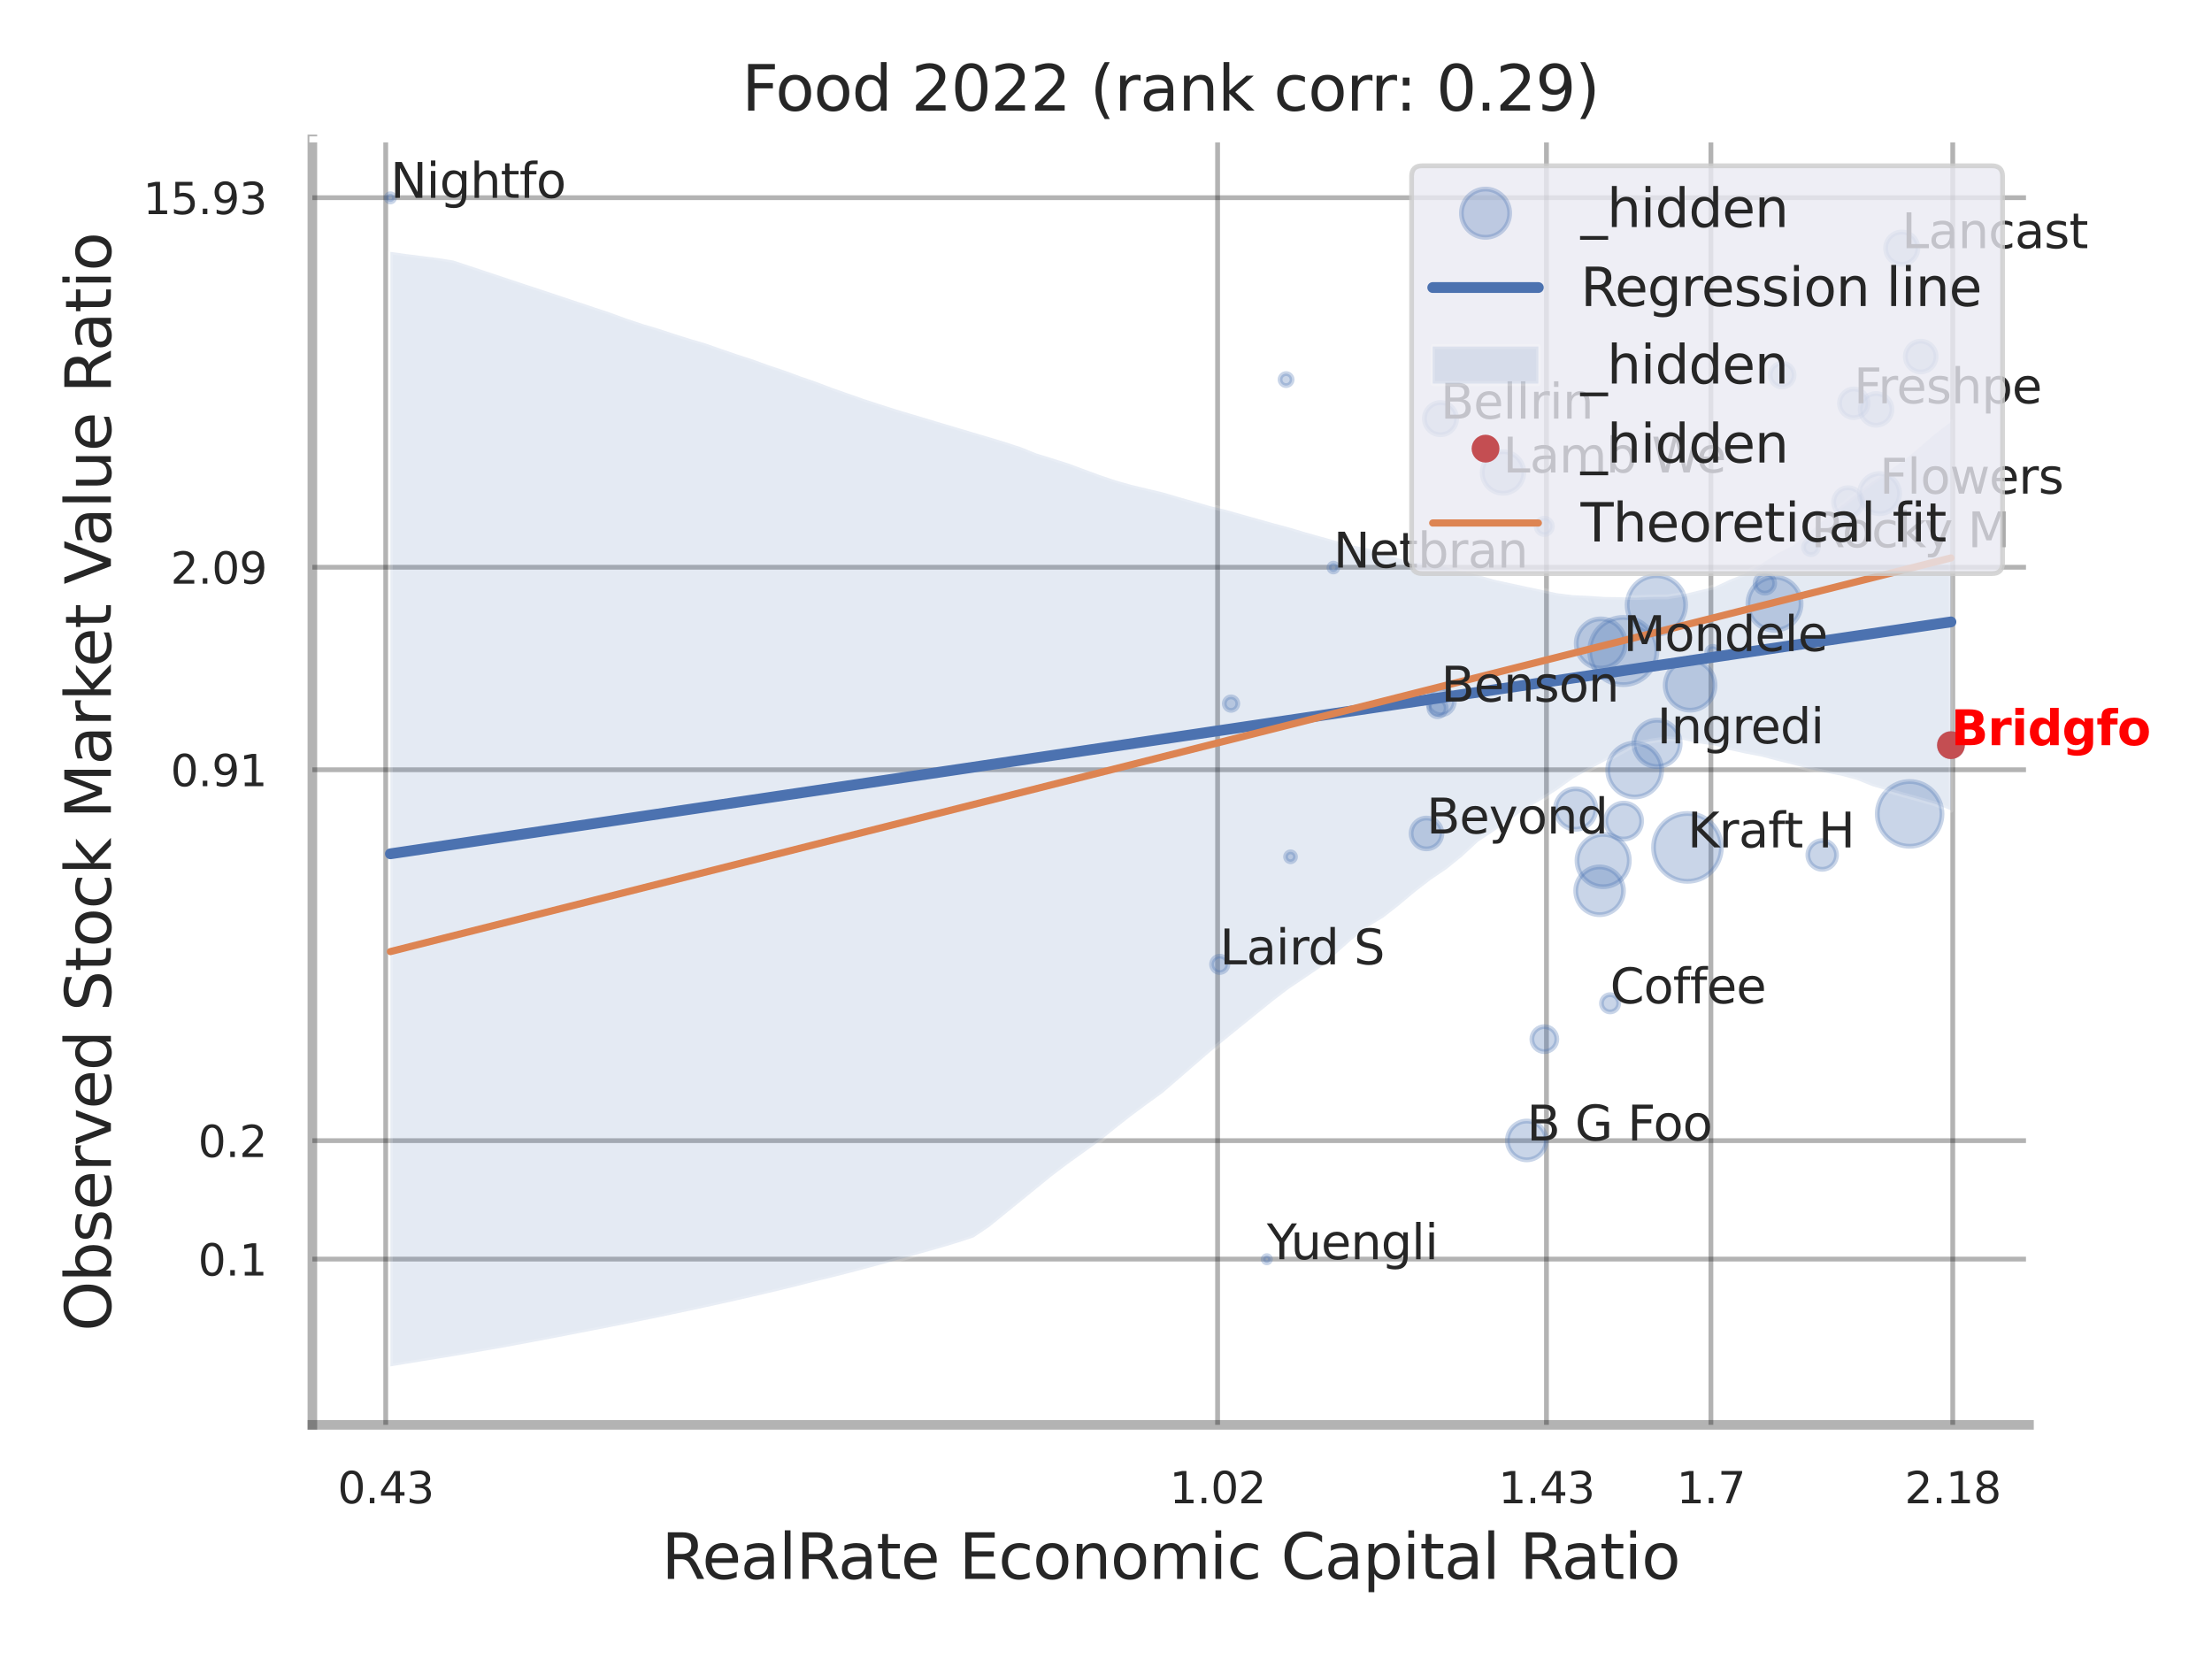 <?xml version="1.0" encoding="utf-8" standalone="no"?>
<!DOCTYPE svg PUBLIC "-//W3C//DTD SVG 1.1//EN"
  "http://www.w3.org/Graphics/SVG/1.1/DTD/svg11.dtd">
<svg xmlns:xlink="http://www.w3.org/1999/xlink" width="460.8pt" height="345.6pt" viewBox="0 0 460.8 345.6" xmlns="http://www.w3.org/2000/svg" version="1.1">
 <defs>
  <style type="text/css">*{stroke-linejoin: round; stroke-linecap: butt}</style>
 </defs>
 <g id="figure_1">
  <g id="patch_1">
   <path d="M 0 345.6 
L 460.8 345.6 
L 460.8 0 
L 0 0 
z
" style="fill: #ffffff"/>
  </g>
  <g id="axes_1">
   <g id="patch_2">
    <path d="M 65.07 296.82 
L 422.673 296.82 
L 422.673 29.04 
L 65.07 29.04 
z
" style="fill: #ffffff"/>
   </g>
   <g id="matplotlib.axis_1">
    <g id="xtick_1">
     <g id="line2d_1">
      <path d="M 80.351 296.82 
L 80.351 29.04 
" clip-path="url(#p65693a0ce5)" style="fill: none; stroke: #000000; stroke-opacity: 0.3; stroke-linecap: round"/>
     </g>
     <g id="text_1">
      <!-- 0.43 -->
      <g style="fill: #262626" transform="translate(70.332 313.159) scale(0.09 -0.09)">
       <defs>
        <path id="DejaVuSans-30" d="M 2034 4250 
Q 1547 4250 1301 3770 
Q 1056 3291 1056 2328 
Q 1056 1369 1301 889 
Q 1547 409 2034 409 
Q 2525 409 2770 889 
Q 3016 1369 3016 2328 
Q 3016 3291 2770 3770 
Q 2525 4250 2034 4250 
z
M 2034 4750 
Q 2819 4750 3233 4129 
Q 3647 3509 3647 2328 
Q 3647 1150 3233 529 
Q 2819 -91 2034 -91 
Q 1250 -91 836 529 
Q 422 1150 422 2328 
Q 422 3509 836 4129 
Q 1250 4750 2034 4750 
z
" transform="scale(0.016)"/>
        <path id="DejaVuSans-2e" d="M 684 794 
L 1344 794 
L 1344 0 
L 684 0 
L 684 794 
z
" transform="scale(0.016)"/>
        <path id="DejaVuSans-34" d="M 2419 4116 
L 825 1625 
L 2419 1625 
L 2419 4116 
z
M 2253 4666 
L 3047 4666 
L 3047 1625 
L 3713 1625 
L 3713 1100 
L 3047 1100 
L 3047 0 
L 2419 0 
L 2419 1100 
L 313 1100 
L 313 1709 
L 2253 4666 
z
" transform="scale(0.016)"/>
        <path id="DejaVuSans-33" d="M 2597 2516 
Q 3050 2419 3304 2112 
Q 3559 1806 3559 1356 
Q 3559 666 3084 287 
Q 2609 -91 1734 -91 
Q 1441 -91 1130 -33 
Q 819 25 488 141 
L 488 750 
Q 750 597 1062 519 
Q 1375 441 1716 441 
Q 2309 441 2620 675 
Q 2931 909 2931 1356 
Q 2931 1769 2642 2001 
Q 2353 2234 1838 2234 
L 1294 2234 
L 1294 2753 
L 1863 2753 
Q 2328 2753 2575 2939 
Q 2822 3125 2822 3475 
Q 2822 3834 2567 4026 
Q 2313 4219 1838 4219 
Q 1578 4219 1281 4162 
Q 984 4106 628 3988 
L 628 4550 
Q 988 4650 1302 4700 
Q 1616 4750 1894 4750 
Q 2613 4750 3031 4423 
Q 3450 4097 3450 3541 
Q 3450 3153 3228 2886 
Q 3006 2619 2597 2516 
z
" transform="scale(0.016)"/>
       </defs>
       <use xlink:href="#DejaVuSans-30"/>
       <use xlink:href="#DejaVuSans-2e" transform="translate(63.623 0)"/>
       <use xlink:href="#DejaVuSans-34" transform="translate(95.41 0)"/>
       <use xlink:href="#DejaVuSans-33" transform="translate(159.033 0)"/>
      </g>
     </g>
    </g>
    <g id="xtick_2">
     <g id="line2d_2">
      <path d="M 253.646 296.82 
L 253.646 29.04 
" clip-path="url(#p65693a0ce5)" style="fill: none; stroke: #000000; stroke-opacity: 0.3; stroke-linecap: round"/>
     </g>
     <g id="text_2">
      <!-- 1.02 -->
      <g style="fill: #262626" transform="translate(243.627 313.159) scale(0.09 -0.09)">
       <defs>
        <path id="DejaVuSans-31" d="M 794 531 
L 1825 531 
L 1825 4091 
L 703 3866 
L 703 4441 
L 1819 4666 
L 2450 4666 
L 2450 531 
L 3481 531 
L 3481 0 
L 794 0 
L 794 531 
z
" transform="scale(0.016)"/>
        <path id="DejaVuSans-32" d="M 1228 531 
L 3431 531 
L 3431 0 
L 469 0 
L 469 531 
Q 828 903 1448 1529 
Q 2069 2156 2228 2338 
Q 2531 2678 2651 2914 
Q 2772 3150 2772 3378 
Q 2772 3750 2511 3984 
Q 2250 4219 1831 4219 
Q 1534 4219 1204 4116 
Q 875 4013 500 3803 
L 500 4441 
Q 881 4594 1212 4672 
Q 1544 4750 1819 4750 
Q 2544 4750 2975 4387 
Q 3406 4025 3406 3419 
Q 3406 3131 3298 2873 
Q 3191 2616 2906 2266 
Q 2828 2175 2409 1742 
Q 1991 1309 1228 531 
z
" transform="scale(0.016)"/>
       </defs>
       <use xlink:href="#DejaVuSans-31"/>
       <use xlink:href="#DejaVuSans-2e" transform="translate(63.623 0)"/>
       <use xlink:href="#DejaVuSans-30" transform="translate(95.41 0)"/>
       <use xlink:href="#DejaVuSans-32" transform="translate(159.033 0)"/>
      </g>
     </g>
    </g>
    <g id="xtick_3">
     <g id="line2d_3">
      <path d="M 322.158 296.82 
L 322.158 29.04 
" clip-path="url(#p65693a0ce5)" style="fill: none; stroke: #000000; stroke-opacity: 0.3; stroke-linecap: round"/>
     </g>
     <g id="text_3">
      <!-- 1.43 -->
      <g style="fill: #262626" transform="translate(312.139 313.159) scale(0.09 -0.09)">
       <use xlink:href="#DejaVuSans-31"/>
       <use xlink:href="#DejaVuSans-2e" transform="translate(63.623 0)"/>
       <use xlink:href="#DejaVuSans-34" transform="translate(95.41 0)"/>
       <use xlink:href="#DejaVuSans-33" transform="translate(159.033 0)"/>
      </g>
     </g>
    </g>
    <g id="xtick_4">
     <g id="line2d_4">
      <path d="M 356.414 296.82 
L 356.414 29.04 
" clip-path="url(#p65693a0ce5)" style="fill: none; stroke: #000000; stroke-opacity: 0.3; stroke-linecap: round"/>
     </g>
     <g id="text_4">
      <!-- 1.7 -->
      <g style="fill: #262626" transform="translate(349.258 313.159) scale(0.09 -0.09)">
       <defs>
        <path id="DejaVuSans-37" d="M 525 4666 
L 3525 4666 
L 3525 4397 
L 1831 0 
L 1172 0 
L 2766 4134 
L 525 4134 
L 525 4666 
z
" transform="scale(0.016)"/>
       </defs>
       <use xlink:href="#DejaVuSans-31"/>
       <use xlink:href="#DejaVuSans-2e" transform="translate(63.623 0)"/>
       <use xlink:href="#DejaVuSans-37" transform="translate(95.41 0)"/>
      </g>
     </g>
    </g>
    <g id="xtick_5">
     <g id="line2d_5">
      <path d="M 406.791 296.82 
L 406.791 29.04 
" clip-path="url(#p65693a0ce5)" style="fill: none; stroke: #000000; stroke-opacity: 0.3; stroke-linecap: round"/>
     </g>
     <g id="text_5">
      <!-- 2.18 -->
      <g style="fill: #262626" transform="translate(396.771 313.159) scale(0.09 -0.09)">
       <defs>
        <path id="DejaVuSans-38" d="M 2034 2216 
Q 1584 2216 1326 1975 
Q 1069 1734 1069 1313 
Q 1069 891 1326 650 
Q 1584 409 2034 409 
Q 2484 409 2743 651 
Q 3003 894 3003 1313 
Q 3003 1734 2745 1975 
Q 2488 2216 2034 2216 
z
M 1403 2484 
Q 997 2584 770 2862 
Q 544 3141 544 3541 
Q 544 4100 942 4425 
Q 1341 4750 2034 4750 
Q 2731 4750 3128 4425 
Q 3525 4100 3525 3541 
Q 3525 3141 3298 2862 
Q 3072 2584 2669 2484 
Q 3125 2378 3379 2068 
Q 3634 1759 3634 1313 
Q 3634 634 3220 271 
Q 2806 -91 2034 -91 
Q 1263 -91 848 271 
Q 434 634 434 1313 
Q 434 1759 690 2068 
Q 947 2378 1403 2484 
z
M 1172 3481 
Q 1172 3119 1398 2916 
Q 1625 2713 2034 2713 
Q 2441 2713 2670 2916 
Q 2900 3119 2900 3481 
Q 2900 3844 2670 4047 
Q 2441 4250 2034 4250 
Q 1625 4250 1398 4047 
Q 1172 3844 1172 3481 
z
" transform="scale(0.016)"/>
       </defs>
       <use xlink:href="#DejaVuSans-32"/>
       <use xlink:href="#DejaVuSans-2e" transform="translate(63.623 0)"/>
       <use xlink:href="#DejaVuSans-31" transform="translate(95.41 0)"/>
       <use xlink:href="#DejaVuSans-38" transform="translate(159.033 0)"/>
      </g>
     </g>
    </g>
    <g id="xtick_6"/>
    <g id="xtick_7"/>
    <g id="xtick_8"/>
    <g id="text_6">
     <!-- RealRate Economic Capital Ratio -->
     <g style="fill: #262626" transform="translate(137.818 328.908) scale(0.13 -0.13)">
      <defs>
       <path id="DejaVuSans-52" d="M 2841 2188 
Q 3044 2119 3236 1894 
Q 3428 1669 3622 1275 
L 4263 0 
L 3584 0 
L 2988 1197 
Q 2756 1666 2539 1819 
Q 2322 1972 1947 1972 
L 1259 1972 
L 1259 0 
L 628 0 
L 628 4666 
L 2053 4666 
Q 2853 4666 3247 4331 
Q 3641 3997 3641 3322 
Q 3641 2881 3436 2590 
Q 3231 2300 2841 2188 
z
M 1259 4147 
L 1259 2491 
L 2053 2491 
Q 2509 2491 2742 2702 
Q 2975 2913 2975 3322 
Q 2975 3731 2742 3939 
Q 2509 4147 2053 4147 
L 1259 4147 
z
" transform="scale(0.016)"/>
       <path id="DejaVuSans-65" d="M 3597 1894 
L 3597 1613 
L 953 1613 
Q 991 1019 1311 708 
Q 1631 397 2203 397 
Q 2534 397 2845 478 
Q 3156 559 3463 722 
L 3463 178 
Q 3153 47 2828 -22 
Q 2503 -91 2169 -91 
Q 1331 -91 842 396 
Q 353 884 353 1716 
Q 353 2575 817 3079 
Q 1281 3584 2069 3584 
Q 2775 3584 3186 3129 
Q 3597 2675 3597 1894 
z
M 3022 2063 
Q 3016 2534 2758 2815 
Q 2500 3097 2075 3097 
Q 1594 3097 1305 2825 
Q 1016 2553 972 2059 
L 3022 2063 
z
" transform="scale(0.016)"/>
       <path id="DejaVuSans-61" d="M 2194 1759 
Q 1497 1759 1228 1600 
Q 959 1441 959 1056 
Q 959 750 1161 570 
Q 1363 391 1709 391 
Q 2188 391 2477 730 
Q 2766 1069 2766 1631 
L 2766 1759 
L 2194 1759 
z
M 3341 1997 
L 3341 0 
L 2766 0 
L 2766 531 
Q 2569 213 2275 61 
Q 1981 -91 1556 -91 
Q 1019 -91 701 211 
Q 384 513 384 1019 
Q 384 1609 779 1909 
Q 1175 2209 1959 2209 
L 2766 2209 
L 2766 2266 
Q 2766 2663 2505 2880 
Q 2244 3097 1772 3097 
Q 1472 3097 1187 3025 
Q 903 2953 641 2809 
L 641 3341 
Q 956 3463 1253 3523 
Q 1550 3584 1831 3584 
Q 2591 3584 2966 3190 
Q 3341 2797 3341 1997 
z
" transform="scale(0.016)"/>
       <path id="DejaVuSans-6c" d="M 603 4863 
L 1178 4863 
L 1178 0 
L 603 0 
L 603 4863 
z
" transform="scale(0.016)"/>
       <path id="DejaVuSans-74" d="M 1172 4494 
L 1172 3500 
L 2356 3500 
L 2356 3053 
L 1172 3053 
L 1172 1153 
Q 1172 725 1289 603 
Q 1406 481 1766 481 
L 2356 481 
L 2356 0 
L 1766 0 
Q 1100 0 847 248 
Q 594 497 594 1153 
L 594 3053 
L 172 3053 
L 172 3500 
L 594 3500 
L 594 4494 
L 1172 4494 
z
" transform="scale(0.016)"/>
       <path id="DejaVuSans-20" transform="scale(0.016)"/>
       <path id="DejaVuSans-45" d="M 628 4666 
L 3578 4666 
L 3578 4134 
L 1259 4134 
L 1259 2753 
L 3481 2753 
L 3481 2222 
L 1259 2222 
L 1259 531 
L 3634 531 
L 3634 0 
L 628 0 
L 628 4666 
z
" transform="scale(0.016)"/>
       <path id="DejaVuSans-63" d="M 3122 3366 
L 3122 2828 
Q 2878 2963 2633 3030 
Q 2388 3097 2138 3097 
Q 1578 3097 1268 2742 
Q 959 2388 959 1747 
Q 959 1106 1268 751 
Q 1578 397 2138 397 
Q 2388 397 2633 464 
Q 2878 531 3122 666 
L 3122 134 
Q 2881 22 2623 -34 
Q 2366 -91 2075 -91 
Q 1284 -91 818 406 
Q 353 903 353 1747 
Q 353 2603 823 3093 
Q 1294 3584 2113 3584 
Q 2378 3584 2631 3529 
Q 2884 3475 3122 3366 
z
" transform="scale(0.016)"/>
       <path id="DejaVuSans-6f" d="M 1959 3097 
Q 1497 3097 1228 2736 
Q 959 2375 959 1747 
Q 959 1119 1226 758 
Q 1494 397 1959 397 
Q 2419 397 2687 759 
Q 2956 1122 2956 1747 
Q 2956 2369 2687 2733 
Q 2419 3097 1959 3097 
z
M 1959 3584 
Q 2709 3584 3137 3096 
Q 3566 2609 3566 1747 
Q 3566 888 3137 398 
Q 2709 -91 1959 -91 
Q 1206 -91 779 398 
Q 353 888 353 1747 
Q 353 2609 779 3096 
Q 1206 3584 1959 3584 
z
" transform="scale(0.016)"/>
       <path id="DejaVuSans-6e" d="M 3513 2113 
L 3513 0 
L 2938 0 
L 2938 2094 
Q 2938 2591 2744 2837 
Q 2550 3084 2163 3084 
Q 1697 3084 1428 2787 
Q 1159 2491 1159 1978 
L 1159 0 
L 581 0 
L 581 3500 
L 1159 3500 
L 1159 2956 
Q 1366 3272 1645 3428 
Q 1925 3584 2291 3584 
Q 2894 3584 3203 3211 
Q 3513 2838 3513 2113 
z
" transform="scale(0.016)"/>
       <path id="DejaVuSans-6d" d="M 3328 2828 
Q 3544 3216 3844 3400 
Q 4144 3584 4550 3584 
Q 5097 3584 5394 3201 
Q 5691 2819 5691 2113 
L 5691 0 
L 5113 0 
L 5113 2094 
Q 5113 2597 4934 2840 
Q 4756 3084 4391 3084 
Q 3944 3084 3684 2787 
Q 3425 2491 3425 1978 
L 3425 0 
L 2847 0 
L 2847 2094 
Q 2847 2600 2669 2842 
Q 2491 3084 2119 3084 
Q 1678 3084 1418 2786 
Q 1159 2488 1159 1978 
L 1159 0 
L 581 0 
L 581 3500 
L 1159 3500 
L 1159 2956 
Q 1356 3278 1631 3431 
Q 1906 3584 2284 3584 
Q 2666 3584 2933 3390 
Q 3200 3197 3328 2828 
z
" transform="scale(0.016)"/>
       <path id="DejaVuSans-69" d="M 603 3500 
L 1178 3500 
L 1178 0 
L 603 0 
L 603 3500 
z
M 603 4863 
L 1178 4863 
L 1178 4134 
L 603 4134 
L 603 4863 
z
" transform="scale(0.016)"/>
       <path id="DejaVuSans-43" d="M 4122 4306 
L 4122 3641 
Q 3803 3938 3442 4084 
Q 3081 4231 2675 4231 
Q 1875 4231 1450 3742 
Q 1025 3253 1025 2328 
Q 1025 1406 1450 917 
Q 1875 428 2675 428 
Q 3081 428 3442 575 
Q 3803 722 4122 1019 
L 4122 359 
Q 3791 134 3420 21 
Q 3050 -91 2638 -91 
Q 1578 -91 968 557 
Q 359 1206 359 2328 
Q 359 3453 968 4101 
Q 1578 4750 2638 4750 
Q 3056 4750 3426 4639 
Q 3797 4528 4122 4306 
z
" transform="scale(0.016)"/>
       <path id="DejaVuSans-70" d="M 1159 525 
L 1159 -1331 
L 581 -1331 
L 581 3500 
L 1159 3500 
L 1159 2969 
Q 1341 3281 1617 3432 
Q 1894 3584 2278 3584 
Q 2916 3584 3314 3078 
Q 3713 2572 3713 1747 
Q 3713 922 3314 415 
Q 2916 -91 2278 -91 
Q 1894 -91 1617 61 
Q 1341 213 1159 525 
z
M 3116 1747 
Q 3116 2381 2855 2742 
Q 2594 3103 2138 3103 
Q 1681 3103 1420 2742 
Q 1159 2381 1159 1747 
Q 1159 1113 1420 752 
Q 1681 391 2138 391 
Q 2594 391 2855 752 
Q 3116 1113 3116 1747 
z
" transform="scale(0.016)"/>
      </defs>
      <use xlink:href="#DejaVuSans-52"/>
      <use xlink:href="#DejaVuSans-65" transform="translate(64.982 0)"/>
      <use xlink:href="#DejaVuSans-61" transform="translate(126.506 0)"/>
      <use xlink:href="#DejaVuSans-6c" transform="translate(187.785 0)"/>
      <use xlink:href="#DejaVuSans-52" transform="translate(215.568 0)"/>
      <use xlink:href="#DejaVuSans-61" transform="translate(282.801 0)"/>
      <use xlink:href="#DejaVuSans-74" transform="translate(344.08 0)"/>
      <use xlink:href="#DejaVuSans-65" transform="translate(383.289 0)"/>
      <use xlink:href="#DejaVuSans-20" transform="translate(444.812 0)"/>
      <use xlink:href="#DejaVuSans-45" transform="translate(476.6 0)"/>
      <use xlink:href="#DejaVuSans-63" transform="translate(539.783 0)"/>
      <use xlink:href="#DejaVuSans-6f" transform="translate(594.764 0)"/>
      <use xlink:href="#DejaVuSans-6e" transform="translate(655.945 0)"/>
      <use xlink:href="#DejaVuSans-6f" transform="translate(719.324 0)"/>
      <use xlink:href="#DejaVuSans-6d" transform="translate(780.506 0)"/>
      <use xlink:href="#DejaVuSans-69" transform="translate(877.918 0)"/>
      <use xlink:href="#DejaVuSans-63" transform="translate(905.701 0)"/>
      <use xlink:href="#DejaVuSans-20" transform="translate(960.682 0)"/>
      <use xlink:href="#DejaVuSans-43" transform="translate(992.469 0)"/>
      <use xlink:href="#DejaVuSans-61" transform="translate(1062.293 0)"/>
      <use xlink:href="#DejaVuSans-70" transform="translate(1123.572 0)"/>
      <use xlink:href="#DejaVuSans-69" transform="translate(1187.049 0)"/>
      <use xlink:href="#DejaVuSans-74" transform="translate(1214.832 0)"/>
      <use xlink:href="#DejaVuSans-61" transform="translate(1254.041 0)"/>
      <use xlink:href="#DejaVuSans-6c" transform="translate(1315.32 0)"/>
      <use xlink:href="#DejaVuSans-20" transform="translate(1343.104 0)"/>
      <use xlink:href="#DejaVuSans-52" transform="translate(1374.891 0)"/>
      <use xlink:href="#DejaVuSans-61" transform="translate(1442.123 0)"/>
      <use xlink:href="#DejaVuSans-74" transform="translate(1503.402 0)"/>
      <use xlink:href="#DejaVuSans-69" transform="translate(1542.611 0)"/>
      <use xlink:href="#DejaVuSans-6f" transform="translate(1570.395 0)"/>
     </g>
    </g>
   </g>
   <g id="matplotlib.axis_2">
    <g id="ytick_1">
     <g id="line2d_6">
      <path d="M 65.07 262.295 
L 422.673 262.295 
" clip-path="url(#p65693a0ce5)" style="fill: none; stroke: #000000; stroke-opacity: 0.3; stroke-linecap: round"/>
     </g>
     <g id="text_7">
      <!-- 0.1 -->
      <g style="fill: #262626" transform="translate(41.257 265.714) scale(0.09 -0.09)">
       <use xlink:href="#DejaVuSans-30"/>
       <use xlink:href="#DejaVuSans-2e" transform="translate(63.623 0)"/>
       <use xlink:href="#DejaVuSans-31" transform="translate(95.41 0)"/>
      </g>
     </g>
    </g>
    <g id="ytick_2">
     <g id="line2d_7">
      <path d="M 65.07 237.616 
L 422.673 237.616 
" clip-path="url(#p65693a0ce5)" style="fill: none; stroke: #000000; stroke-opacity: 0.3; stroke-linecap: round"/>
     </g>
     <g id="text_8">
      <!-- 0.2 -->
      <g style="fill: #262626" transform="translate(41.257 241.035) scale(0.09 -0.09)">
       <use xlink:href="#DejaVuSans-30"/>
       <use xlink:href="#DejaVuSans-2e" transform="translate(63.623 0)"/>
       <use xlink:href="#DejaVuSans-32" transform="translate(95.41 0)"/>
      </g>
     </g>
    </g>
    <g id="ytick_3">
     <g id="line2d_8">
      <path d="M 65.07 160.356 
L 422.673 160.356 
" clip-path="url(#p65693a0ce5)" style="fill: none; stroke: #000000; stroke-opacity: 0.3; stroke-linecap: round"/>
     </g>
     <g id="text_9">
      <!-- 0.91 -->
      <g style="fill: #262626" transform="translate(35.531 163.775) scale(0.09 -0.09)">
       <defs>
        <path id="DejaVuSans-39" d="M 703 97 
L 703 672 
Q 941 559 1184 500 
Q 1428 441 1663 441 
Q 2288 441 2617 861 
Q 2947 1281 2994 2138 
Q 2813 1869 2534 1725 
Q 2256 1581 1919 1581 
Q 1219 1581 811 2004 
Q 403 2428 403 3163 
Q 403 3881 828 4315 
Q 1253 4750 1959 4750 
Q 2769 4750 3195 4129 
Q 3622 3509 3622 2328 
Q 3622 1225 3098 567 
Q 2575 -91 1691 -91 
Q 1453 -91 1209 -44 
Q 966 3 703 97 
z
M 1959 2075 
Q 2384 2075 2632 2365 
Q 2881 2656 2881 3163 
Q 2881 3666 2632 3958 
Q 2384 4250 1959 4250 
Q 1534 4250 1286 3958 
Q 1038 3666 1038 3163 
Q 1038 2656 1286 2365 
Q 1534 2075 1959 2075 
z
" transform="scale(0.016)"/>
       </defs>
       <use xlink:href="#DejaVuSans-30"/>
       <use xlink:href="#DejaVuSans-2e" transform="translate(63.623 0)"/>
       <use xlink:href="#DejaVuSans-39" transform="translate(95.41 0)"/>
       <use xlink:href="#DejaVuSans-31" transform="translate(159.033 0)"/>
      </g>
     </g>
    </g>
    <g id="ytick_4">
     <g id="line2d_9">
      <path d="M 65.07 118.168 
L 422.673 118.168 
" clip-path="url(#p65693a0ce5)" style="fill: none; stroke: #000000; stroke-opacity: 0.3; stroke-linecap: round"/>
     </g>
     <g id="text_10">
      <!-- 2.09 -->
      <g style="fill: #262626" transform="translate(35.531 121.587) scale(0.09 -0.09)">
       <use xlink:href="#DejaVuSans-32"/>
       <use xlink:href="#DejaVuSans-2e" transform="translate(63.623 0)"/>
       <use xlink:href="#DejaVuSans-30" transform="translate(95.41 0)"/>
       <use xlink:href="#DejaVuSans-39" transform="translate(159.033 0)"/>
      </g>
     </g>
    </g>
    <g id="ytick_5">
     <g id="line2d_10">
      <path d="M 65.07 41.183 
L 422.673 41.183 
" clip-path="url(#p65693a0ce5)" style="fill: none; stroke: #000000; stroke-opacity: 0.3; stroke-linecap: round"/>
     </g>
     <g id="text_11">
      <!-- 15.93 -->
      <g style="fill: #262626" transform="translate(29.805 44.602) scale(0.09 -0.09)">
       <defs>
        <path id="DejaVuSans-35" d="M 691 4666 
L 3169 4666 
L 3169 4134 
L 1269 4134 
L 1269 2991 
Q 1406 3038 1543 3061 
Q 1681 3084 1819 3084 
Q 2600 3084 3056 2656 
Q 3513 2228 3513 1497 
Q 3513 744 3044 326 
Q 2575 -91 1722 -91 
Q 1428 -91 1123 -41 
Q 819 9 494 109 
L 494 744 
Q 775 591 1075 516 
Q 1375 441 1709 441 
Q 2250 441 2565 725 
Q 2881 1009 2881 1497 
Q 2881 1984 2565 2268 
Q 2250 2553 1709 2553 
Q 1456 2553 1204 2497 
Q 953 2441 691 2322 
L 691 4666 
z
" transform="scale(0.016)"/>
       </defs>
       <use xlink:href="#DejaVuSans-31"/>
       <use xlink:href="#DejaVuSans-35" transform="translate(63.623 0)"/>
       <use xlink:href="#DejaVuSans-2e" transform="translate(127.246 0)"/>
       <use xlink:href="#DejaVuSans-39" transform="translate(159.033 0)"/>
       <use xlink:href="#DejaVuSans-33" transform="translate(222.656 0)"/>
      </g>
     </g>
    </g>
    <g id="ytick_6"/>
    <g id="ytick_7"/>
    <g id="ytick_8"/>
    <g id="text_12">
     <!-- Observed Stock Market Value Ratio -->
     <g style="fill: #262626" transform="translate(23.101 277.332) rotate(-90) scale(0.13 -0.13)">
      <defs>
       <path id="DejaVuSans-4f" d="M 2522 4238 
Q 1834 4238 1429 3725 
Q 1025 3213 1025 2328 
Q 1025 1447 1429 934 
Q 1834 422 2522 422 
Q 3209 422 3611 934 
Q 4013 1447 4013 2328 
Q 4013 3213 3611 3725 
Q 3209 4238 2522 4238 
z
M 2522 4750 
Q 3503 4750 4090 4092 
Q 4678 3434 4678 2328 
Q 4678 1225 4090 567 
Q 3503 -91 2522 -91 
Q 1538 -91 948 565 
Q 359 1222 359 2328 
Q 359 3434 948 4092 
Q 1538 4750 2522 4750 
z
" transform="scale(0.016)"/>
       <path id="DejaVuSans-62" d="M 3116 1747 
Q 3116 2381 2855 2742 
Q 2594 3103 2138 3103 
Q 1681 3103 1420 2742 
Q 1159 2381 1159 1747 
Q 1159 1113 1420 752 
Q 1681 391 2138 391 
Q 2594 391 2855 752 
Q 3116 1113 3116 1747 
z
M 1159 2969 
Q 1341 3281 1617 3432 
Q 1894 3584 2278 3584 
Q 2916 3584 3314 3078 
Q 3713 2572 3713 1747 
Q 3713 922 3314 415 
Q 2916 -91 2278 -91 
Q 1894 -91 1617 61 
Q 1341 213 1159 525 
L 1159 0 
L 581 0 
L 581 4863 
L 1159 4863 
L 1159 2969 
z
" transform="scale(0.016)"/>
       <path id="DejaVuSans-73" d="M 2834 3397 
L 2834 2853 
Q 2591 2978 2328 3040 
Q 2066 3103 1784 3103 
Q 1356 3103 1142 2972 
Q 928 2841 928 2578 
Q 928 2378 1081 2264 
Q 1234 2150 1697 2047 
L 1894 2003 
Q 2506 1872 2764 1633 
Q 3022 1394 3022 966 
Q 3022 478 2636 193 
Q 2250 -91 1575 -91 
Q 1294 -91 989 -36 
Q 684 19 347 128 
L 347 722 
Q 666 556 975 473 
Q 1284 391 1588 391 
Q 1994 391 2212 530 
Q 2431 669 2431 922 
Q 2431 1156 2273 1281 
Q 2116 1406 1581 1522 
L 1381 1569 
Q 847 1681 609 1914 
Q 372 2147 372 2553 
Q 372 3047 722 3315 
Q 1072 3584 1716 3584 
Q 2034 3584 2315 3537 
Q 2597 3491 2834 3397 
z
" transform="scale(0.016)"/>
       <path id="DejaVuSans-72" d="M 2631 2963 
Q 2534 3019 2420 3045 
Q 2306 3072 2169 3072 
Q 1681 3072 1420 2755 
Q 1159 2438 1159 1844 
L 1159 0 
L 581 0 
L 581 3500 
L 1159 3500 
L 1159 2956 
Q 1341 3275 1631 3429 
Q 1922 3584 2338 3584 
Q 2397 3584 2469 3576 
Q 2541 3569 2628 3553 
L 2631 2963 
z
" transform="scale(0.016)"/>
       <path id="DejaVuSans-76" d="M 191 3500 
L 800 3500 
L 1894 563 
L 2988 3500 
L 3597 3500 
L 2284 0 
L 1503 0 
L 191 3500 
z
" transform="scale(0.016)"/>
       <path id="DejaVuSans-64" d="M 2906 2969 
L 2906 4863 
L 3481 4863 
L 3481 0 
L 2906 0 
L 2906 525 
Q 2725 213 2448 61 
Q 2172 -91 1784 -91 
Q 1150 -91 751 415 
Q 353 922 353 1747 
Q 353 2572 751 3078 
Q 1150 3584 1784 3584 
Q 2172 3584 2448 3432 
Q 2725 3281 2906 2969 
z
M 947 1747 
Q 947 1113 1208 752 
Q 1469 391 1925 391 
Q 2381 391 2643 752 
Q 2906 1113 2906 1747 
Q 2906 2381 2643 2742 
Q 2381 3103 1925 3103 
Q 1469 3103 1208 2742 
Q 947 2381 947 1747 
z
" transform="scale(0.016)"/>
       <path id="DejaVuSans-53" d="M 3425 4513 
L 3425 3897 
Q 3066 4069 2747 4153 
Q 2428 4238 2131 4238 
Q 1616 4238 1336 4038 
Q 1056 3838 1056 3469 
Q 1056 3159 1242 3001 
Q 1428 2844 1947 2747 
L 2328 2669 
Q 3034 2534 3370 2195 
Q 3706 1856 3706 1288 
Q 3706 609 3251 259 
Q 2797 -91 1919 -91 
Q 1588 -91 1214 -16 
Q 841 59 441 206 
L 441 856 
Q 825 641 1194 531 
Q 1563 422 1919 422 
Q 2459 422 2753 634 
Q 3047 847 3047 1241 
Q 3047 1584 2836 1778 
Q 2625 1972 2144 2069 
L 1759 2144 
Q 1053 2284 737 2584 
Q 422 2884 422 3419 
Q 422 4038 858 4394 
Q 1294 4750 2059 4750 
Q 2388 4750 2728 4690 
Q 3069 4631 3425 4513 
z
" transform="scale(0.016)"/>
       <path id="DejaVuSans-6b" d="M 581 4863 
L 1159 4863 
L 1159 1991 
L 2875 3500 
L 3609 3500 
L 1753 1863 
L 3688 0 
L 2938 0 
L 1159 1709 
L 1159 0 
L 581 0 
L 581 4863 
z
" transform="scale(0.016)"/>
       <path id="DejaVuSans-4d" d="M 628 4666 
L 1569 4666 
L 2759 1491 
L 3956 4666 
L 4897 4666 
L 4897 0 
L 4281 0 
L 4281 4097 
L 3078 897 
L 2444 897 
L 1241 4097 
L 1241 0 
L 628 0 
L 628 4666 
z
" transform="scale(0.016)"/>
       <path id="DejaVuSans-56" d="M 1831 0 
L 50 4666 
L 709 4666 
L 2188 738 
L 3669 4666 
L 4325 4666 
L 2547 0 
L 1831 0 
z
" transform="scale(0.016)"/>
       <path id="DejaVuSans-75" d="M 544 1381 
L 544 3500 
L 1119 3500 
L 1119 1403 
Q 1119 906 1312 657 
Q 1506 409 1894 409 
Q 2359 409 2629 706 
Q 2900 1003 2900 1516 
L 2900 3500 
L 3475 3500 
L 3475 0 
L 2900 0 
L 2900 538 
Q 2691 219 2414 64 
Q 2138 -91 1772 -91 
Q 1169 -91 856 284 
Q 544 659 544 1381 
z
M 1991 3584 
L 1991 3584 
z
" transform="scale(0.016)"/>
      </defs>
      <use xlink:href="#DejaVuSans-4f"/>
      <use xlink:href="#DejaVuSans-62" transform="translate(78.711 0)"/>
      <use xlink:href="#DejaVuSans-73" transform="translate(142.188 0)"/>
      <use xlink:href="#DejaVuSans-65" transform="translate(194.287 0)"/>
      <use xlink:href="#DejaVuSans-72" transform="translate(255.811 0)"/>
      <use xlink:href="#DejaVuSans-76" transform="translate(296.924 0)"/>
      <use xlink:href="#DejaVuSans-65" transform="translate(356.104 0)"/>
      <use xlink:href="#DejaVuSans-64" transform="translate(417.627 0)"/>
      <use xlink:href="#DejaVuSans-20" transform="translate(481.104 0)"/>
      <use xlink:href="#DejaVuSans-53" transform="translate(512.891 0)"/>
      <use xlink:href="#DejaVuSans-74" transform="translate(576.367 0)"/>
      <use xlink:href="#DejaVuSans-6f" transform="translate(615.576 0)"/>
      <use xlink:href="#DejaVuSans-63" transform="translate(676.758 0)"/>
      <use xlink:href="#DejaVuSans-6b" transform="translate(731.738 0)"/>
      <use xlink:href="#DejaVuSans-20" transform="translate(789.648 0)"/>
      <use xlink:href="#DejaVuSans-4d" transform="translate(821.436 0)"/>
      <use xlink:href="#DejaVuSans-61" transform="translate(907.715 0)"/>
      <use xlink:href="#DejaVuSans-72" transform="translate(968.994 0)"/>
      <use xlink:href="#DejaVuSans-6b" transform="translate(1010.107 0)"/>
      <use xlink:href="#DejaVuSans-65" transform="translate(1064.393 0)"/>
      <use xlink:href="#DejaVuSans-74" transform="translate(1125.916 0)"/>
      <use xlink:href="#DejaVuSans-20" transform="translate(1165.125 0)"/>
      <use xlink:href="#DejaVuSans-56" transform="translate(1196.912 0)"/>
      <use xlink:href="#DejaVuSans-61" transform="translate(1257.57 0)"/>
      <use xlink:href="#DejaVuSans-6c" transform="translate(1318.85 0)"/>
      <use xlink:href="#DejaVuSans-75" transform="translate(1346.633 0)"/>
      <use xlink:href="#DejaVuSans-65" transform="translate(1410.012 0)"/>
      <use xlink:href="#DejaVuSans-20" transform="translate(1471.535 0)"/>
      <use xlink:href="#DejaVuSans-52" transform="translate(1503.322 0)"/>
      <use xlink:href="#DejaVuSans-61" transform="translate(1570.555 0)"/>
      <use xlink:href="#DejaVuSans-74" transform="translate(1631.834 0)"/>
      <use xlink:href="#DejaVuSans-69" transform="translate(1671.043 0)"/>
      <use xlink:href="#DejaVuSans-6f" transform="translate(1698.826 0)"/>
     </g>
    </g>
   </g>
   <g id="PathCollection_1">
    <path d="M 406.418 157.632 
C 407.054 157.632 407.665 157.379 408.115 156.929 
C 408.564 156.48 408.817 155.869 408.817 155.233 
C 408.817 154.597 408.564 153.986 408.115 153.536 
C 407.665 153.087 407.054 152.834 406.418 152.834 
C 405.782 152.834 405.171 153.087 404.722 153.536 
C 404.272 153.986 404.019 154.597 404.019 155.233 
C 404.019 155.869 404.272 156.48 404.722 156.929 
C 405.171 157.379 405.782 157.632 406.418 157.632 
z
" clip-path="url(#p65693a0ce5)" style="fill: #4c72b0; fill-opacity: 0.3; stroke: #4c72b0; stroke-opacity: 0.3"/>
    <path d="M 333.477 139.173 
C 334.836 139.173 336.139 138.633 337.1 137.672 
C 338.061 136.711 338.601 135.408 338.601 134.049 
C 338.601 132.69 338.061 131.386 337.1 130.425 
C 336.139 129.464 334.836 128.924 333.477 128.924 
C 332.118 128.924 330.815 129.464 329.854 130.425 
C 328.893 131.386 328.353 132.69 328.353 134.049 
C 328.353 135.408 328.893 136.711 329.854 137.672 
C 330.815 138.633 332.118 139.173 333.477 139.173 
z
" clip-path="url(#p65693a0ce5)" style="fill: #4c72b0; fill-opacity: 0.3; stroke: #4c72b0; stroke-opacity: 0.3"/>
    <path d="M 340.534 166.03 
C 342.023 166.03 343.451 165.438 344.505 164.385 
C 345.558 163.332 346.149 161.904 346.149 160.414 
C 346.149 158.925 345.558 157.497 344.505 156.444 
C 343.451 155.391 342.023 154.799 340.534 154.799 
C 339.044 154.799 337.616 155.391 336.563 156.444 
C 335.51 157.497 334.918 158.925 334.918 160.414 
C 334.918 161.904 335.51 163.332 336.563 164.385 
C 337.616 165.438 339.044 166.03 340.534 166.03 
z
" clip-path="url(#p65693a0ce5)" style="fill: #4c72b0; fill-opacity: 0.3; stroke: #4c72b0; stroke-opacity: 0.3"/>
    <path d="M 321.717 219.078 
C 322.408 219.078 323.07 218.803 323.558 218.315 
C 324.047 217.827 324.321 217.164 324.321 216.474 
C 324.321 215.783 324.047 215.121 323.558 214.633 
C 323.07 214.144 322.408 213.87 321.717 213.87 
C 321.027 213.87 320.364 214.144 319.876 214.633 
C 319.388 215.121 319.113 215.783 319.113 216.474 
C 319.113 217.164 319.388 217.827 319.876 218.315 
C 320.364 218.803 321.027 219.078 321.717 219.078 
z
" clip-path="url(#p65693a0ce5)" style="fill: #4c72b0; fill-opacity: 0.3; stroke: #4c72b0; stroke-opacity: 0.3"/>
    <path d="M 345.056 132.118 
C 346.672 132.118 348.222 131.476 349.365 130.333 
C 350.508 129.19 351.151 127.64 351.151 126.023 
C 351.151 124.407 350.508 122.856 349.365 121.713 
C 348.222 120.57 346.672 119.928 345.056 119.928 
C 343.439 119.928 341.889 120.57 340.746 121.713 
C 339.603 122.856 338.96 124.407 338.96 126.023 
C 338.96 127.64 339.603 129.19 340.746 130.333 
C 341.889 131.476 343.439 132.118 345.056 132.118 
z
" clip-path="url(#p65693a0ce5)" style="fill: #4c72b0; fill-opacity: 0.3; stroke: #4c72b0; stroke-opacity: 0.3"/>
    <path d="M 369.663 131.299 
C 371.133 131.299 372.543 130.715 373.583 129.675 
C 374.622 128.636 375.206 127.226 375.206 125.756 
C 375.206 124.286 374.622 122.876 373.583 121.837 
C 372.543 120.797 371.133 120.213 369.663 120.213 
C 368.193 120.213 366.784 120.797 365.744 121.837 
C 364.705 122.876 364.121 124.286 364.121 125.756 
C 364.121 127.226 364.705 128.636 365.744 129.675 
C 366.784 130.715 368.193 131.299 369.663 131.299 
z
" clip-path="url(#p65693a0ce5)" style="fill: #4c72b0; fill-opacity: 0.3; stroke: #4c72b0; stroke-opacity: 0.3"/>
    <path d="M 396.171 55.068 
C 397.065 55.068 397.922 54.713 398.554 54.081 
C 399.186 53.449 399.541 52.591 399.541 51.698 
C 399.541 50.804 399.186 49.947 398.554 49.315 
C 397.922 48.683 397.065 48.328 396.171 48.328 
C 395.278 48.328 394.421 48.683 393.789 49.315 
C 393.157 49.947 392.802 50.804 392.802 51.698 
C 392.802 52.591 393.157 53.449 393.789 54.081 
C 394.421 54.713 395.278 55.068 396.171 55.068 
z
" clip-path="url(#p65693a0ce5)" style="fill: #4c72b0; fill-opacity: 0.3; stroke: #4c72b0; stroke-opacity: 0.3"/>
    <path d="M 352.08 147.942 
C 353.457 147.942 354.778 147.395 355.752 146.421 
C 356.726 145.447 357.273 144.126 357.273 142.748 
C 357.273 141.371 356.726 140.05 355.752 139.076 
C 354.778 138.102 353.457 137.555 352.08 137.555 
C 350.703 137.555 349.382 138.102 348.408 139.076 
C 347.434 140.05 346.887 141.371 346.887 142.748 
C 346.887 144.126 347.434 145.447 348.408 146.421 
C 349.382 147.395 350.703 147.942 352.08 147.942 
z
" clip-path="url(#p65693a0ce5)" style="fill: #4c72b0; fill-opacity: 0.3; stroke: #4c72b0; stroke-opacity: 0.3"/>
    <path d="M 384.982 107.606 
C 385.779 107.606 386.544 107.29 387.107 106.726 
C 387.671 106.162 387.988 105.398 387.988 104.6 
C 387.988 103.803 387.671 103.039 387.107 102.475 
C 386.544 101.911 385.779 101.595 384.982 101.595 
C 384.185 101.595 383.42 101.911 382.856 102.475 
C 382.293 103.039 381.976 103.803 381.976 104.6 
C 381.976 105.398 382.293 106.162 382.856 106.726 
C 383.42 107.29 384.185 107.606 384.982 107.606 
z
" clip-path="url(#p65693a0ce5)" style="fill: #4c72b0; fill-opacity: 0.3; stroke: #4c72b0; stroke-opacity: 0.3"/>
    <path d="M 397.814 176.292 
C 399.603 176.292 401.319 175.582 402.584 174.317 
C 403.849 173.052 404.559 171.336 404.559 169.547 
C 404.559 167.758 403.849 166.042 402.584 164.777 
C 401.319 163.512 399.603 162.801 397.814 162.801 
C 396.025 162.801 394.309 163.512 393.044 164.777 
C 391.779 166.042 391.068 167.758 391.068 169.547 
C 391.068 171.336 391.779 173.052 393.044 174.317 
C 394.309 175.582 396.025 176.292 397.814 176.292 
z
" clip-path="url(#p65693a0ce5)" style="fill: #4c72b0; fill-opacity: 0.3; stroke: #4c72b0; stroke-opacity: 0.3"/>
    <path d="M 356.793 137.163 
C 357.128 137.163 357.449 137.03 357.686 136.794 
C 357.923 136.557 358.056 136.236 358.056 135.901 
C 358.056 135.566 357.923 135.245 357.686 135.008 
C 357.449 134.771 357.128 134.638 356.793 134.638 
C 356.458 134.638 356.137 134.771 355.9 135.008 
C 355.664 135.245 355.531 135.566 355.531 135.901 
C 355.531 136.236 355.664 136.557 355.9 136.794 
C 356.137 137.03 356.458 137.163 356.793 137.163 
z
" clip-path="url(#p65693a0ce5)" style="fill: #4c72b0; fill-opacity: 0.3; stroke: #4c72b0; stroke-opacity: 0.3"/>
    <path d="M 390.826 88.591 
C 391.702 88.591 392.543 88.243 393.163 87.623 
C 393.783 87.003 394.131 86.162 394.131 85.286 
C 394.131 84.409 393.783 83.568 393.163 82.948 
C 392.543 82.328 391.702 81.98 390.826 81.98 
C 389.949 81.98 389.108 82.328 388.488 82.948 
C 387.868 83.568 387.52 84.409 387.52 85.286 
C 387.52 86.162 387.868 87.003 388.488 87.623 
C 389.108 88.243 389.949 88.591 390.826 88.591 
z
" clip-path="url(#p65693a0ce5)" style="fill: #4c72b0; fill-opacity: 0.3; stroke: #4c72b0; stroke-opacity: 0.3"/>
    <path d="M 333.971 184.717 
C 335.416 184.717 336.803 184.143 337.825 183.12 
C 338.847 182.098 339.421 180.712 339.421 179.266 
C 339.421 177.821 338.847 176.434 337.825 175.412 
C 336.803 174.39 335.416 173.816 333.971 173.816 
C 332.525 173.816 331.139 174.39 330.117 175.412 
C 329.094 176.434 328.52 177.821 328.52 179.266 
C 328.52 180.712 329.094 182.098 330.117 183.12 
C 331.139 184.143 332.525 184.717 333.971 184.717 
z
" clip-path="url(#p65693a0ce5)" style="fill: #4c72b0; fill-opacity: 0.3; stroke: #4c72b0; stroke-opacity: 0.3"/>
    <path d="M 367.656 123.57 
C 368.199 123.57 368.719 123.354 369.102 122.971 
C 369.486 122.587 369.701 122.067 369.701 121.525 
C 369.701 120.983 369.486 120.462 369.102 120.079 
C 368.719 119.696 368.199 119.48 367.656 119.48 
C 367.114 119.48 366.594 119.696 366.21 120.079 
C 365.827 120.462 365.612 120.983 365.612 121.525 
C 365.612 122.067 365.827 122.587 366.21 122.971 
C 366.594 123.354 367.114 123.57 367.656 123.57 
z
" clip-path="url(#p65693a0ce5)" style="fill: #4c72b0; fill-opacity: 0.3; stroke: #4c72b0; stroke-opacity: 0.3"/>
    <path d="M 379.594 181.093 
C 380.385 181.093 381.145 180.778 381.705 180.218 
C 382.265 179.659 382.579 178.899 382.579 178.107 
C 382.579 177.316 382.265 176.556 381.705 175.996 
C 381.145 175.436 380.385 175.122 379.594 175.122 
C 378.802 175.122 378.042 175.436 377.483 175.996 
C 376.923 176.556 376.608 177.316 376.608 178.107 
C 376.608 178.899 376.923 179.659 377.483 180.218 
C 378.042 180.778 378.802 181.093 379.594 181.093 
z
" clip-path="url(#p65693a0ce5)" style="fill: #4c72b0; fill-opacity: 0.3; stroke: #4c72b0; stroke-opacity: 0.3"/>
    <path d="M 400.119 77.479 
C 400.969 77.479 401.785 77.141 402.386 76.54 
C 402.987 75.938 403.325 75.123 403.325 74.273 
C 403.325 73.422 402.987 72.607 402.386 72.005 
C 401.785 71.404 400.969 71.066 400.119 71.066 
C 399.269 71.066 398.453 71.404 397.852 72.005 
C 397.251 72.607 396.913 73.422 396.913 74.273 
C 396.913 75.123 397.251 75.938 397.852 76.54 
C 398.453 77.141 399.269 77.479 400.119 77.479 
z
" clip-path="url(#p65693a0ce5)" style="fill: #4c72b0; fill-opacity: 0.3; stroke: #4c72b0; stroke-opacity: 0.3"/>
    <path d="M 338.245 174.785 
C 339.237 174.785 340.189 174.39 340.891 173.689 
C 341.592 172.987 341.987 172.035 341.987 171.043 
C 341.987 170.05 341.592 169.098 340.891 168.397 
C 340.189 167.695 339.237 167.301 338.245 167.301 
C 337.252 167.301 336.3 167.695 335.599 168.397 
C 334.897 169.098 334.503 170.05 334.503 171.043 
C 334.503 172.035 334.897 172.987 335.599 173.689 
C 336.3 174.39 337.252 174.785 338.245 174.785 
z
" clip-path="url(#p65693a0ce5)" style="fill: #4c72b0; fill-opacity: 0.3; stroke: #4c72b0; stroke-opacity: 0.3"/>
    <path d="M 335.413 210.804 
C 335.891 210.804 336.349 210.614 336.686 210.277 
C 337.024 209.939 337.213 209.481 337.213 209.004 
C 337.213 208.527 337.024 208.069 336.686 207.731 
C 336.349 207.394 335.891 207.204 335.413 207.204 
C 334.936 207.204 334.478 207.394 334.141 207.731 
C 333.803 208.069 333.614 208.527 333.614 209.004 
C 333.614 209.481 333.803 209.939 334.141 210.277 
C 334.478 210.614 334.936 210.804 335.413 210.804 
z
" clip-path="url(#p65693a0ce5)" style="fill: #4c72b0; fill-opacity: 0.3; stroke: #4c72b0; stroke-opacity: 0.3"/>
    <path d="M 345.184 159.684 
C 346.465 159.684 347.694 159.175 348.6 158.269 
C 349.506 157.363 350.015 156.135 350.015 154.854 
C 350.015 153.573 349.506 152.344 348.6 151.438 
C 347.694 150.533 346.465 150.024 345.184 150.024 
C 343.904 150.024 342.675 150.533 341.769 151.438 
C 340.863 152.344 340.354 153.573 340.354 154.854 
C 340.354 156.135 340.863 157.363 341.769 158.269 
C 342.675 159.175 343.904 159.684 345.184 159.684 
z
" clip-path="url(#p65693a0ce5)" style="fill: #4c72b0; fill-opacity: 0.3; stroke: #4c72b0; stroke-opacity: 0.3"/>
    <path d="M 338.162 142.626 
C 340.02 142.626 341.802 141.887 343.116 140.574 
C 344.43 139.26 345.169 137.477 345.169 135.619 
C 345.169 133.761 344.43 131.979 343.116 130.665 
C 341.802 129.351 340.02 128.613 338.162 128.613 
C 336.304 128.613 334.522 129.351 333.208 130.665 
C 331.894 131.979 331.155 133.761 331.155 135.619 
C 331.155 137.477 331.894 139.26 333.208 140.574 
C 334.522 141.887 336.304 142.626 338.162 142.626 
z
" clip-path="url(#p65693a0ce5)" style="fill: #4c72b0; fill-opacity: 0.3; stroke: #4c72b0; stroke-opacity: 0.3"/>
    <path d="M 299.469 149.311 
C 299.947 149.311 300.406 149.121 300.745 148.783 
C 301.083 148.444 301.273 147.986 301.273 147.507 
C 301.273 147.028 301.083 146.57 300.745 146.231 
C 300.406 145.893 299.947 145.703 299.469 145.703 
C 298.99 145.703 298.531 145.893 298.193 146.231 
C 297.855 146.57 297.665 147.028 297.665 147.507 
C 297.665 147.986 297.855 148.444 298.193 148.783 
C 298.531 149.121 298.99 149.311 299.469 149.311 
z
" clip-path="url(#p65693a0ce5)" style="fill: #4c72b0; fill-opacity: 0.3; stroke: #4c72b0; stroke-opacity: 0.3"/>
    <path d="M 391.537 107.011 
C 392.645 107.011 393.709 106.57 394.492 105.787 
C 395.276 105.003 395.717 103.94 395.717 102.831 
C 395.717 101.723 395.276 100.659 394.492 99.876 
C 393.709 99.092 392.645 98.651 391.537 98.651 
C 390.428 98.651 389.365 99.092 388.581 99.876 
C 387.797 100.659 387.357 101.723 387.357 102.831 
C 387.357 103.94 387.797 105.003 388.581 105.787 
C 389.365 106.57 390.428 107.011 391.537 107.011 
z
" clip-path="url(#p65693a0ce5)" style="fill: #4c72b0; fill-opacity: 0.3; stroke: #4c72b0; stroke-opacity: 0.3"/>
    <path d="M 318.056 241.616 
C 319.127 241.616 320.154 241.19 320.912 240.433 
C 321.669 239.675 322.094 238.648 322.094 237.577 
C 322.094 236.506 321.669 235.479 320.912 234.721 
C 320.154 233.964 319.127 233.538 318.056 233.538 
C 316.985 233.538 315.957 233.964 315.2 234.721 
C 314.443 235.479 314.017 236.506 314.017 237.577 
C 314.017 238.648 314.443 239.675 315.2 240.433 
C 315.957 241.19 316.985 241.616 318.056 241.616 
z
" clip-path="url(#p65693a0ce5)" style="fill: #4c72b0; fill-opacity: 0.3; stroke: #4c72b0; stroke-opacity: 0.3"/>
    <path d="M 328.238 172.753 
C 329.356 172.753 330.429 172.309 331.22 171.518 
C 332.011 170.727 332.455 169.654 332.455 168.536 
C 332.455 167.417 332.011 166.345 331.22 165.554 
C 330.429 164.763 329.356 164.319 328.238 164.319 
C 327.119 164.319 326.047 164.763 325.256 165.554 
C 324.465 166.345 324.021 167.417 324.021 168.536 
C 324.021 169.654 324.465 170.727 325.256 171.518 
C 326.047 172.309 327.119 172.753 328.238 172.753 
z
" clip-path="url(#p65693a0ce5)" style="fill: #4c72b0; fill-opacity: 0.3; stroke: #4c72b0; stroke-opacity: 0.3"/>
    <path d="M 267.915 80.33 
C 268.247 80.33 268.566 80.198 268.801 79.963 
C 269.036 79.728 269.168 79.41 269.168 79.077 
C 269.168 78.745 269.036 78.426 268.801 78.191 
C 268.566 77.956 268.247 77.824 267.915 77.824 
C 267.583 77.824 267.264 77.956 267.029 78.191 
C 266.794 78.426 266.662 78.745 266.662 79.077 
C 266.662 79.41 266.794 79.728 267.029 79.963 
C 267.264 80.198 267.583 80.33 267.915 80.33 
z
" clip-path="url(#p65693a0ce5)" style="fill: #4c72b0; fill-opacity: 0.3; stroke: #4c72b0; stroke-opacity: 0.3"/>
    <path d="M 321.703 111.352 
C 322.153 111.352 322.584 111.173 322.902 110.855 
C 323.221 110.537 323.399 110.105 323.399 109.655 
C 323.399 109.206 323.221 108.774 322.902 108.456 
C 322.584 108.138 322.153 107.959 321.703 107.959 
C 321.253 107.959 320.822 108.138 320.504 108.456 
C 320.185 108.774 320.007 109.206 320.007 109.655 
C 320.007 110.105 320.185 110.537 320.504 110.855 
C 320.822 111.173 321.253 111.352 321.703 111.352 
z
" clip-path="url(#p65693a0ce5)" style="fill: #4c72b0; fill-opacity: 0.3; stroke: #4c72b0; stroke-opacity: 0.3"/>
    <path d="M 333.225 190.547 
C 334.545 190.547 335.81 190.022 336.743 189.089 
C 337.676 188.156 338.201 186.891 338.201 185.571 
C 338.201 184.252 337.676 182.986 336.743 182.053 
C 335.81 181.12 334.545 180.596 333.225 180.596 
C 331.906 180.596 330.64 181.12 329.707 182.053 
C 328.774 182.986 328.25 184.252 328.25 185.571 
C 328.25 186.891 328.774 188.156 329.707 189.089 
C 330.64 190.022 331.906 190.547 333.225 190.547 
z
" clip-path="url(#p65693a0ce5)" style="fill: #4c72b0; fill-opacity: 0.3; stroke: #4c72b0; stroke-opacity: 0.3"/>
    <path d="M 268.84 179.518 
C 269.114 179.518 269.377 179.409 269.571 179.215 
C 269.765 179.021 269.874 178.758 269.874 178.484 
C 269.874 178.21 269.765 177.947 269.571 177.753 
C 269.377 177.559 269.114 177.45 268.84 177.45 
C 268.566 177.45 268.303 177.559 268.109 177.753 
C 267.915 177.947 267.806 178.21 267.806 178.484 
C 267.806 178.758 267.915 179.021 268.109 179.215 
C 268.303 179.409 268.566 179.518 268.84 179.518 
z
" clip-path="url(#p65693a0ce5)" style="fill: #4c72b0; fill-opacity: 0.3; stroke: #4c72b0; stroke-opacity: 0.3"/>
    <path d="M 371.259 80.629 
C 371.92 80.629 372.553 80.367 373.02 79.9 
C 373.486 79.433 373.749 78.8 373.749 78.14 
C 373.749 77.479 373.486 76.846 373.02 76.379 
C 372.553 75.912 371.92 75.65 371.259 75.65 
C 370.599 75.65 369.966 75.912 369.499 76.379 
C 369.032 76.846 368.77 77.479 368.77 78.14 
C 368.77 78.8 369.032 79.433 369.499 79.9 
C 369.966 80.367 370.599 80.629 371.259 80.629 
z
" clip-path="url(#p65693a0ce5)" style="fill: #4c72b0; fill-opacity: 0.3; stroke: #4c72b0; stroke-opacity: 0.3"/>
    <path d="M 81.325 42.069 
C 81.552 42.069 81.77 41.979 81.931 41.818 
C 82.092 41.657 82.182 41.439 82.182 41.212 
C 82.182 40.984 82.092 40.766 81.931 40.605 
C 81.77 40.445 81.552 40.354 81.325 40.354 
C 81.097 40.354 80.879 40.445 80.718 40.605 
C 80.558 40.766 80.467 40.984 80.467 41.212 
C 80.467 41.439 80.558 41.657 80.718 41.818 
C 80.879 41.979 81.097 42.069 81.325 42.069 
z
" clip-path="url(#p65693a0ce5)" style="fill: #4c72b0; fill-opacity: 0.3; stroke: #4c72b0; stroke-opacity: 0.3"/>
    <path d="M 386.181 87.002 
C 386.973 87.002 387.732 86.688 388.292 86.128 
C 388.851 85.568 389.166 84.809 389.166 84.017 
C 389.166 83.225 388.851 82.466 388.292 81.906 
C 387.732 81.346 386.973 81.032 386.181 81.032 
C 385.389 81.032 384.63 81.346 384.07 81.906 
C 383.51 82.466 383.196 83.225 383.196 84.017 
C 383.196 84.809 383.51 85.568 384.07 86.128 
C 384.63 86.688 385.389 87.002 386.181 87.002 
z
" clip-path="url(#p65693a0ce5)" style="fill: #4c72b0; fill-opacity: 0.3; stroke: #4c72b0; stroke-opacity: 0.3"/>
    <path d="M 377.258 115.544 
C 377.668 115.544 378.062 115.381 378.352 115.091 
C 378.642 114.801 378.805 114.408 378.805 113.998 
C 378.805 113.588 378.642 113.194 378.352 112.904 
C 378.062 112.614 377.668 112.451 377.258 112.451 
C 376.848 112.451 376.455 112.614 376.165 112.904 
C 375.875 113.194 375.712 113.588 375.712 113.998 
C 375.712 114.408 375.875 114.801 376.165 115.091 
C 376.455 115.381 376.848 115.544 377.258 115.544 
z
" clip-path="url(#p65693a0ce5)" style="fill: #4c72b0; fill-opacity: 0.3; stroke: #4c72b0; stroke-opacity: 0.3"/>
    <path d="M 263.905 263.076 
C 264.105 263.076 264.297 262.997 264.439 262.855 
C 264.58 262.714 264.66 262.522 264.66 262.322 
C 264.66 262.121 264.58 261.929 264.439 261.788 
C 264.297 261.646 264.105 261.567 263.905 261.567 
C 263.705 261.567 263.513 261.646 263.371 261.788 
C 263.23 261.929 263.15 262.121 263.15 262.322 
C 263.15 262.522 263.23 262.714 263.371 262.855 
C 263.513 262.997 263.705 263.076 263.905 263.076 
z
" clip-path="url(#p65693a0ce5)" style="fill: #4c72b0; fill-opacity: 0.3; stroke: #4c72b0; stroke-opacity: 0.3"/>
    <path d="M 351.53 183.604 
C 353.405 183.604 355.204 182.859 356.53 181.533 
C 357.856 180.207 358.601 178.408 358.601 176.533 
C 358.601 174.657 357.856 172.859 356.53 171.533 
C 355.204 170.207 353.405 169.462 351.53 169.462 
C 349.655 169.462 347.856 170.207 346.53 171.533 
C 345.204 172.859 344.459 174.657 344.459 176.533 
C 344.459 178.408 345.204 180.207 346.53 181.533 
C 347.856 182.859 349.655 183.604 351.53 183.604 
z
" clip-path="url(#p65693a0ce5)" style="fill: #4c72b0; fill-opacity: 0.3; stroke: #4c72b0; stroke-opacity: 0.3"/>
    <path d="M 254.094 202.595 
C 254.546 202.595 254.979 202.415 255.299 202.096 
C 255.618 201.776 255.798 201.343 255.798 200.891 
C 255.798 200.439 255.618 200.006 255.299 199.686 
C 254.979 199.366 254.546 199.187 254.094 199.187 
C 253.642 199.187 253.208 199.366 252.889 199.686 
C 252.569 200.006 252.39 200.439 252.39 200.891 
C 252.39 201.343 252.569 201.776 252.889 202.096 
C 253.208 202.415 253.642 202.595 254.094 202.595 
z
" clip-path="url(#p65693a0ce5)" style="fill: #4c72b0; fill-opacity: 0.3; stroke: #4c72b0; stroke-opacity: 0.3"/>
    <path d="M 297.168 176.831 
C 298.018 176.831 298.834 176.493 299.435 175.892 
C 300.037 175.29 300.375 174.474 300.375 173.624 
C 300.375 172.773 300.037 171.957 299.435 171.356 
C 298.834 170.755 298.018 170.417 297.168 170.417 
C 296.317 170.417 295.501 170.755 294.9 171.356 
C 294.298 171.957 293.961 172.773 293.961 173.624 
C 293.961 174.474 294.298 175.29 294.9 175.892 
C 295.501 176.493 296.317 176.831 297.168 176.831 
z
" clip-path="url(#p65693a0ce5)" style="fill: #4c72b0; fill-opacity: 0.3; stroke: #4c72b0; stroke-opacity: 0.3"/>
    <path d="M 313.101 102.764 
C 314.25 102.764 315.353 102.307 316.166 101.494 
C 316.979 100.681 317.436 99.578 317.436 98.428 
C 317.436 97.279 316.979 96.176 316.166 95.363 
C 315.353 94.55 314.25 94.093 313.101 94.093 
C 311.951 94.093 310.848 94.55 310.035 95.363 
C 309.222 96.176 308.765 97.279 308.765 98.428 
C 308.765 99.578 309.222 100.681 310.035 101.494 
C 310.848 102.307 311.951 102.764 313.101 102.764 
z
" clip-path="url(#p65693a0ce5)" style="fill: #4c72b0; fill-opacity: 0.3; stroke: #4c72b0; stroke-opacity: 0.3"/>
    <path d="M 277.771 119.157 
C 278.016 119.157 278.251 119.06 278.425 118.887 
C 278.598 118.713 278.695 118.478 278.695 118.233 
C 278.695 117.988 278.598 117.752 278.425 117.579 
C 278.251 117.406 278.016 117.308 277.771 117.308 
C 277.525 117.308 277.29 117.406 277.117 117.579 
C 276.943 117.752 276.846 117.988 276.846 118.233 
C 276.846 118.478 276.943 118.713 277.117 118.887 
C 277.29 119.06 277.525 119.157 277.771 119.157 
z
" clip-path="url(#p65693a0ce5)" style="fill: #4c72b0; fill-opacity: 0.3; stroke: #4c72b0; stroke-opacity: 0.3"/>
    <path d="M 256.451 147.986 
C 256.825 147.986 257.183 147.838 257.447 147.573 
C 257.712 147.309 257.86 146.951 257.86 146.577 
C 257.86 146.204 257.712 145.845 257.447 145.581 
C 257.183 145.317 256.825 145.169 256.451 145.169 
C 256.078 145.169 255.719 145.317 255.455 145.581 
C 255.191 145.845 255.043 146.204 255.043 146.577 
C 255.043 146.951 255.191 147.309 255.455 147.573 
C 255.719 147.838 256.078 147.986 256.451 147.986 
z
" clip-path="url(#p65693a0ce5)" style="fill: #4c72b0; fill-opacity: 0.3; stroke: #4c72b0; stroke-opacity: 0.3"/>
    <path d="M 300.083 90.569 
C 300.974 90.569 301.828 90.215 302.458 89.586 
C 303.088 88.956 303.442 88.102 303.442 87.211 
C 303.442 86.32 303.088 85.466 302.458 84.836 
C 301.828 84.207 300.974 83.853 300.083 83.853 
C 299.193 83.853 298.339 84.207 297.709 84.836 
C 297.079 85.466 296.725 86.32 296.725 87.211 
C 296.725 88.102 297.079 88.956 297.709 89.586 
C 298.339 90.215 299.193 90.569 300.083 90.569 
z
" clip-path="url(#p65693a0ce5)" style="fill: #4c72b0; fill-opacity: 0.3; stroke: #4c72b0; stroke-opacity: 0.3"/>
    <path d="M 300.196 148.919 
C 300.931 148.919 301.636 148.627 302.156 148.107 
C 302.676 147.587 302.968 146.882 302.968 146.147 
C 302.968 145.412 302.676 144.707 302.156 144.188 
C 301.636 143.668 300.931 143.376 300.196 143.376 
C 299.461 143.376 298.756 143.668 298.237 144.188 
C 297.717 144.707 297.425 145.412 297.425 146.147 
C 297.425 146.882 297.717 147.587 298.237 148.107 
C 298.756 148.627 299.461 148.919 300.196 148.919 
z
" clip-path="url(#p65693a0ce5)" style="fill: #4c72b0; fill-opacity: 0.3; stroke: #4c72b0; stroke-opacity: 0.3"/>
   </g>
   <g id="FillBetweenPolyCollection_1">
    <defs>
     <path id="ma5e0cafc19" d="M 81.325 -293.138 
L 81.325 -60.952 
L 84.608 -61.496 
L 87.892 -62.033 
L 91.176 -62.561 
L 94.46 -63.106 
L 97.744 -63.663 
L 101.027 -64.229 
L 104.311 -64.805 
L 107.595 -65.409 
L 110.879 -66.023 
L 114.162 -66.646 
L 117.446 -67.278 
L 120.73 -67.921 
L 124.014 -68.554 
L 127.297 -69.196 
L 130.581 -69.849 
L 133.865 -70.512 
L 137.149 -71.187 
L 140.433 -71.874 
L 143.716 -72.572 
L 147 -73.284 
L 150.284 -74.009 
L 153.568 -74.747 
L 156.851 -75.499 
L 160.135 -76.266 
L 163.419 -77.048 
L 166.703 -77.862 
L 169.987 -78.702 
L 173.27 -79.494 
L 176.554 -80.334 
L 179.838 -81.199 
L 183.122 -82.083 
L 186.405 -82.987 
L 189.689 -83.91 
L 192.973 -84.824 
L 196.257 -85.759 
L 199.54 -86.75 
L 202.824 -87.832 
L 206.108 -90.043 
L 209.392 -92.71 
L 212.676 -95.377 
L 215.959 -98.045 
L 219.243 -100.714 
L 222.527 -103.196 
L 225.811 -105.55 
L 229.094 -107.908 
L 232.378 -110.567 
L 235.662 -113.137 
L 238.946 -115.577 
L 242.229 -117.952 
L 245.513 -120.789 
L 248.797 -123.631 
L 252.081 -126.473 
L 255.365 -129.16 
L 258.648 -131.818 
L 261.932 -134.476 
L 265.216 -137.133 
L 268.5 -139.63 
L 271.783 -141.833 
L 275.067 -144.074 
L 278.351 -146.965 
L 281.635 -149.868 
L 284.919 -152.494 
L 288.202 -154.475 
L 291.486 -157.053 
L 294.77 -159.801 
L 298.054 -162.339 
L 301.337 -164.556 
L 304.621 -167.218 
L 307.905 -170.262 
L 311.189 -172.432 
L 314.472 -174.783 
L 317.756 -177.084 
L 321.04 -178.944 
L 324.324 -181.004 
L 327.608 -183.376 
L 330.891 -185.22 
L 334.175 -186.963 
L 337.459 -188.806 
L 340.743 -190.579 
L 344.026 -191.243 
L 347.31 -191.709 
L 350.594 -191.478 
L 353.878 -190.758 
L 357.161 -190.307 
L 360.445 -189.319 
L 363.729 -188.603 
L 367.013 -187.979 
L 370.297 -187.107 
L 373.58 -186.3 
L 376.864 -185.425 
L 380.148 -184.692 
L 383.432 -184.036 
L 386.715 -183.179 
L 389.999 -181.846 
L 393.283 -180.899 
L 396.567 -179.985 
L 399.851 -179.072 
L 403.134 -178.12 
L 406.418 -176.793 
L 406.418 -257.737 
L 406.418 -257.737 
L 403.134 -255.217 
L 399.851 -252.386 
L 396.567 -249.632 
L 393.283 -247.393 
L 389.999 -245.203 
L 386.715 -242.695 
L 383.432 -240.087 
L 380.148 -237.43 
L 376.864 -234.672 
L 373.58 -231.959 
L 370.297 -230.311 
L 367.013 -228.188 
L 363.729 -226.199 
L 360.445 -224.875 
L 357.161 -223.346 
L 353.878 -222.578 
L 350.594 -221.769 
L 347.31 -221.251 
L 344.026 -221.238 
L 340.743 -221.106 
L 337.459 -221.188 
L 334.175 -221.24 
L 330.891 -221.468 
L 327.608 -221.617 
L 324.324 -222.03 
L 321.04 -222.73 
L 317.756 -223.425 
L 314.472 -224.13 
L 311.189 -224.848 
L 307.905 -225.809 
L 304.621 -226.55 
L 301.337 -227.404 
L 298.054 -228.167 
L 294.77 -228.36 
L 291.486 -229.209 
L 288.202 -230.312 
L 284.919 -231.327 
L 281.635 -231.982 
L 278.351 -232.903 
L 275.067 -233.823 
L 271.783 -234.75 
L 268.5 -235.731 
L 265.216 -236.604 
L 261.932 -237.528 
L 258.648 -238.452 
L 255.365 -239.38 
L 252.081 -240.16 
L 248.797 -241.124 
L 245.513 -242.057 
L 242.229 -243.027 
L 238.946 -243.806 
L 235.662 -244.591 
L 232.378 -245.524 
L 229.094 -246.632 
L 225.811 -247.845 
L 222.527 -249.063 
L 219.243 -250.104 
L 215.959 -251.115 
L 212.676 -252.434 
L 209.392 -253.511 
L 206.108 -254.501 
L 202.824 -255.478 
L 199.54 -256.453 
L 196.257 -257.431 
L 192.973 -258.415 
L 189.689 -259.398 
L 186.405 -260.382 
L 183.122 -261.433 
L 179.838 -262.51 
L 176.554 -263.662 
L 173.27 -264.815 
L 169.987 -266.064 
L 166.703 -267.192 
L 163.419 -268.409 
L 160.135 -269.505 
L 156.851 -270.697 
L 153.568 -271.76 
L 150.284 -272.887 
L 147 -274.041 
L 143.716 -275.012 
L 140.433 -276.043 
L 137.149 -277.129 
L 133.865 -278.098 
L 130.581 -279.194 
L 127.297 -280.4 
L 124.014 -281.496 
L 120.73 -282.592 
L 117.446 -283.687 
L 114.162 -284.778 
L 110.879 -285.87 
L 107.595 -286.962 
L 104.311 -288.053 
L 101.027 -289.145 
L 97.744 -290.237 
L 94.46 -291.328 
L 91.176 -291.843 
L 87.892 -292.264 
L 84.608 -292.679 
L 81.325 -293.138 
z
" style="stroke: #ffffff; stroke-opacity: 0.15"/>
    </defs>
    <g clip-path="url(#p65693a0ce5)">
     <use xlink:href="#ma5e0cafc19" x="0" y="345.6" style="fill: #4c72b0; fill-opacity: 0.15; stroke: #ffffff; stroke-opacity: 0.15"/>
    </g>
   </g>
   <g id="PathCollection_2">
    <defs>
     <path id="mdb33526cc2" d="M 0 2.399 
C 0.636 2.399 1.247 2.146 1.696 1.696 
C 2.146 1.247 2.399 0.636 2.399 0 
C 2.399 -0.636 2.146 -1.247 1.696 -1.696 
C 1.247 -2.146 0.636 -2.399 0 -2.399 
C -0.636 -2.399 -1.247 -2.146 -1.696 -1.696 
C -2.146 -1.247 -2.399 -0.636 -2.399 0 
C -2.399 0.636 -2.146 1.247 -1.696 1.696 
C -1.247 2.146 -0.636 2.399 0 2.399 
z
" style="stroke: #c44e52"/>
    </defs>
    <g clip-path="url(#p65693a0ce5)">
     <use xlink:href="#mdb33526cc2" x="406.418" y="155.233" style="fill: #c44e52; stroke: #c44e52"/>
    </g>
   </g>
   <g id="line2d_11">
    <path d="M 81.325 177.863 
L 84.608 177.375 
L 87.892 176.887 
L 91.176 176.399 
L 94.46 175.911 
L 97.744 175.423 
L 101.027 174.935 
L 104.311 174.447 
L 107.595 173.959 
L 110.879 173.471 
L 114.162 172.983 
L 117.446 172.495 
L 120.73 172.007 
L 124.014 171.519 
L 127.297 171.031 
L 130.581 170.543 
L 133.865 170.055 
L 137.149 169.567 
L 140.433 169.079 
L 143.716 168.591 
L 147 168.103 
L 150.284 167.615 
L 153.568 167.127 
L 156.851 166.639 
L 160.135 166.151 
L 163.419 165.663 
L 166.703 165.175 
L 169.987 164.687 
L 173.27 164.199 
L 176.554 163.712 
L 179.838 163.224 
L 183.122 162.736 
L 186.405 162.248 
L 189.689 161.76 
L 192.973 161.272 
L 196.257 160.784 
L 199.54 160.296 
L 202.824 159.808 
L 206.108 159.32 
L 209.392 158.832 
L 212.676 158.344 
L 215.959 157.856 
L 219.243 157.368 
L 222.527 156.88 
L 225.811 156.392 
L 229.094 155.904 
L 232.378 155.416 
L 235.662 154.928 
L 238.946 154.44 
L 242.229 153.952 
L 245.513 153.464 
L 248.797 152.976 
L 252.081 152.488 
L 255.365 152 
L 258.648 151.512 
L 261.932 151.024 
L 265.216 150.536 
L 268.5 150.048 
L 271.783 149.56 
L 275.067 149.072 
L 278.351 148.584 
L 281.635 148.096 
L 284.919 147.608 
L 288.202 147.12 
L 291.486 146.633 
L 294.77 146.145 
L 298.054 145.657 
L 301.337 145.169 
L 304.621 144.681 
L 307.905 144.193 
L 311.189 143.705 
L 314.472 143.217 
L 317.756 142.729 
L 321.04 142.241 
L 324.324 141.753 
L 327.608 141.265 
L 330.891 140.777 
L 334.175 140.289 
L 337.459 139.801 
L 340.743 139.313 
L 344.026 138.825 
L 347.31 138.337 
L 350.594 137.849 
L 353.878 137.361 
L 357.161 136.873 
L 360.445 136.385 
L 363.729 135.897 
L 367.013 135.409 
L 370.297 134.921 
L 373.58 134.433 
L 376.864 133.945 
L 380.148 133.457 
L 383.432 132.969 
L 386.715 132.481 
L 389.999 131.993 
L 393.283 131.505 
L 396.567 131.017 
L 399.851 130.529 
L 403.134 130.041 
L 406.418 129.554 
" clip-path="url(#p65693a0ce5)" style="fill: none; stroke: #4c72b0; stroke-width: 2.25; stroke-linecap: round"/>
   </g>
   <g id="line2d_12">
    <path d="M 406.418 116.229 
L 333.477 134.628 
L 340.534 132.848 
L 321.717 137.594 
L 345.056 131.707 
L 369.663 125.5 
L 396.171 118.814 
L 352.08 129.936 
L 384.982 121.636 
L 397.814 118.399 
L 356.793 128.747 
L 390.826 120.162 
L 333.971 134.503 
L 367.656 126.006 
L 379.594 122.995 
L 400.119 117.818 
L 338.245 133.425 
L 335.413 134.14 
L 345.184 131.675 
L 338.162 133.446 
L 299.469 143.206 
L 391.537 119.983 
L 318.056 138.518 
L 328.238 135.95 
L 267.915 151.166 
L 321.703 137.598 
L 333.225 134.692 
L 268.84 150.932 
L 371.259 125.098 
L 81.325 198.232 
L 386.181 121.334 
L 377.258 123.584 
L 263.905 152.177 
L 351.53 130.074 
L 254.094 154.652 
L 297.168 143.787 
L 313.101 139.768 
L 277.771 148.68 
L 256.451 154.057 
L 300.083 143.051 
L 300.196 143.023 
" clip-path="url(#p65693a0ce5)" style="fill: none; stroke: #dd8452; stroke-width: 1.5; stroke-linecap: round"/>
   </g>
   <g id="patch_3">
    <path d="M 65.07 296.82 
L 65.07 29.04 
" style="fill: none; opacity: 0.3; stroke: #000000; stroke-width: 2; stroke-linejoin: miter; stroke-linecap: square"/>
   </g>
   <g id="patch_4">
    <path d="M 422.673 296.82 
L 422.673 29.04 
" style="fill: none; stroke: #ffffff; stroke-width: 1.25; stroke-linejoin: miter; stroke-linecap: square"/>
   </g>
   <g id="patch_5">
    <path d="M 65.07 296.82 
L 422.673 296.82 
" style="fill: none; opacity: 0.3; stroke: #000000; stroke-width: 2; stroke-linejoin: miter; stroke-linecap: square"/>
   </g>
   <g id="patch_6">
    <path d="M 65.07 29.04 
L 422.673 29.04 
" style="fill: none; stroke: #ffffff; stroke-width: 1.25; stroke-linejoin: miter; stroke-linecap: square"/>
   </g>
   <g id="text_13">
    <!-- Bridgfo -->
    <g style="fill: #ff0000" transform="translate(406.418 155.233) scale(0.1 -0.1)">
     <defs>
      <path id="DejaVuSans-Bold-42" d="M 2456 2859 
Q 2741 2859 2887 2984 
Q 3034 3109 3034 3353 
Q 3034 3594 2887 3720 
Q 2741 3847 2456 3847 
L 1791 3847 
L 1791 2859 
L 2456 2859 
z
M 2497 819 
Q 2859 819 3042 972 
Q 3225 1125 3225 1434 
Q 3225 1738 3044 1889 
Q 2863 2041 2497 2041 
L 1791 2041 
L 1791 819 
L 2497 819 
z
M 3616 2497 
Q 4003 2384 4215 2081 
Q 4428 1778 4428 1338 
Q 4428 663 3972 331 
Q 3516 0 2584 0 
L 588 0 
L 588 4666 
L 2394 4666 
Q 3366 4666 3802 4372 
Q 4238 4078 4238 3431 
Q 4238 3091 4078 2852 
Q 3919 2613 3616 2497 
z
" transform="scale(0.016)"/>
      <path id="DejaVuSans-Bold-72" d="M 3138 2547 
Q 2991 2616 2845 2648 
Q 2700 2681 2553 2681 
Q 2122 2681 1889 2404 
Q 1656 2128 1656 1613 
L 1656 0 
L 538 0 
L 538 3500 
L 1656 3500 
L 1656 2925 
Q 1872 3269 2151 3426 
Q 2431 3584 2822 3584 
Q 2878 3584 2943 3579 
Q 3009 3575 3134 3559 
L 3138 2547 
z
" transform="scale(0.016)"/>
      <path id="DejaVuSans-Bold-69" d="M 538 3500 
L 1656 3500 
L 1656 0 
L 538 0 
L 538 3500 
z
M 538 4863 
L 1656 4863 
L 1656 3950 
L 538 3950 
L 538 4863 
z
" transform="scale(0.016)"/>
      <path id="DejaVuSans-Bold-64" d="M 2919 2988 
L 2919 4863 
L 4044 4863 
L 4044 0 
L 2919 0 
L 2919 506 
Q 2688 197 2409 53 
Q 2131 -91 1766 -91 
Q 1119 -91 703 423 
Q 288 938 288 1747 
Q 288 2556 703 3070 
Q 1119 3584 1766 3584 
Q 2128 3584 2408 3439 
Q 2688 3294 2919 2988 
z
M 2181 722 
Q 2541 722 2730 984 
Q 2919 1247 2919 1747 
Q 2919 2247 2730 2509 
Q 2541 2772 2181 2772 
Q 1825 2772 1636 2509 
Q 1447 2247 1447 1747 
Q 1447 1247 1636 984 
Q 1825 722 2181 722 
z
" transform="scale(0.016)"/>
      <path id="DejaVuSans-Bold-67" d="M 2919 594 
Q 2688 288 2409 144 
Q 2131 0 1766 0 
Q 1125 0 706 504 
Q 288 1009 288 1791 
Q 288 2575 706 3076 
Q 1125 3578 1766 3578 
Q 2131 3578 2409 3434 
Q 2688 3291 2919 2981 
L 2919 3500 
L 4044 3500 
L 4044 353 
Q 4044 -491 3511 -936 
Q 2978 -1381 1966 -1381 
Q 1638 -1381 1331 -1331 
Q 1025 -1281 716 -1178 
L 716 -306 
Q 1009 -475 1290 -558 
Q 1572 -641 1856 -641 
Q 2406 -641 2662 -400 
Q 2919 -159 2919 353 
L 2919 594 
z
M 2181 2772 
Q 1834 2772 1640 2515 
Q 1447 2259 1447 1791 
Q 1447 1309 1634 1061 
Q 1822 813 2181 813 
Q 2531 813 2725 1069 
Q 2919 1325 2919 1791 
Q 2919 2259 2725 2515 
Q 2531 2772 2181 2772 
z
" transform="scale(0.016)"/>
      <path id="DejaVuSans-Bold-66" d="M 2841 4863 
L 2841 4128 
L 2222 4128 
Q 1984 4128 1890 4042 
Q 1797 3956 1797 3744 
L 1797 3500 
L 2753 3500 
L 2753 2700 
L 1797 2700 
L 1797 0 
L 678 0 
L 678 2700 
L 122 2700 
L 122 3500 
L 678 3500 
L 678 3744 
Q 678 4316 997 4589 
Q 1316 4863 1984 4863 
L 2841 4863 
z
" transform="scale(0.016)"/>
      <path id="DejaVuSans-Bold-6f" d="M 2203 2784 
Q 1831 2784 1636 2517 
Q 1441 2250 1441 1747 
Q 1441 1244 1636 976 
Q 1831 709 2203 709 
Q 2569 709 2762 976 
Q 2956 1244 2956 1747 
Q 2956 2250 2762 2517 
Q 2569 2784 2203 2784 
z
M 2203 3584 
Q 3106 3584 3614 3096 
Q 4122 2609 4122 1747 
Q 4122 884 3614 396 
Q 3106 -91 2203 -91 
Q 1297 -91 786 396 
Q 275 884 275 1747 
Q 275 2609 786 3096 
Q 1297 3584 2203 3584 
z
" transform="scale(0.016)"/>
     </defs>
     <use xlink:href="#DejaVuSans-Bold-42"/>
     <use xlink:href="#DejaVuSans-Bold-72" transform="translate(76.221 0)"/>
     <use xlink:href="#DejaVuSans-Bold-69" transform="translate(125.537 0)"/>
     <use xlink:href="#DejaVuSans-Bold-64" transform="translate(159.814 0)"/>
     <use xlink:href="#DejaVuSans-Bold-67" transform="translate(231.396 0)"/>
     <use xlink:href="#DejaVuSans-Bold-66" transform="translate(302.979 0)"/>
     <use xlink:href="#DejaVuSans-Bold-6f" transform="translate(346.484 0)"/>
    </g>
   </g>
   <g id="text_14">
    <!-- Lancast -->
    <g style="fill: #262626" transform="translate(396.171 51.698) scale(0.1 -0.1)">
     <defs>
      <path id="DejaVuSans-4c" d="M 628 4666 
L 1259 4666 
L 1259 531 
L 3531 531 
L 3531 0 
L 628 0 
L 628 4666 
z
" transform="scale(0.016)"/>
     </defs>
     <use xlink:href="#DejaVuSans-4c"/>
     <use xlink:href="#DejaVuSans-61" transform="translate(55.713 0)"/>
     <use xlink:href="#DejaVuSans-6e" transform="translate(116.992 0)"/>
     <use xlink:href="#DejaVuSans-63" transform="translate(180.371 0)"/>
     <use xlink:href="#DejaVuSans-61" transform="translate(235.352 0)"/>
     <use xlink:href="#DejaVuSans-73" transform="translate(296.631 0)"/>
     <use xlink:href="#DejaVuSans-74" transform="translate(348.73 0)"/>
    </g>
   </g>
   <g id="text_15">
    <!-- Coffee  -->
    <g style="fill: #262626" transform="translate(335.413 209.004) scale(0.1 -0.1)">
     <defs>
      <path id="DejaVuSans-66" d="M 2375 4863 
L 2375 4384 
L 1825 4384 
Q 1516 4384 1395 4259 
Q 1275 4134 1275 3809 
L 1275 3500 
L 2222 3500 
L 2222 3053 
L 1275 3053 
L 1275 0 
L 697 0 
L 697 3053 
L 147 3053 
L 147 3500 
L 697 3500 
L 697 3744 
Q 697 4328 969 4595 
Q 1241 4863 1831 4863 
L 2375 4863 
z
" transform="scale(0.016)"/>
     </defs>
     <use xlink:href="#DejaVuSans-43"/>
     <use xlink:href="#DejaVuSans-6f" transform="translate(69.824 0)"/>
     <use xlink:href="#DejaVuSans-66" transform="translate(131.006 0)"/>
     <use xlink:href="#DejaVuSans-66" transform="translate(166.211 0)"/>
     <use xlink:href="#DejaVuSans-65" transform="translate(201.416 0)"/>
     <use xlink:href="#DejaVuSans-65" transform="translate(262.939 0)"/>
     <use xlink:href="#DejaVuSans-20" transform="translate(324.463 0)"/>
    </g>
   </g>
   <g id="text_16">
    <!-- Ingredi -->
    <g style="fill: #262626" transform="translate(345.184 154.854) scale(0.1 -0.1)">
     <defs>
      <path id="DejaVuSans-49" d="M 628 4666 
L 1259 4666 
L 1259 0 
L 628 0 
L 628 4666 
z
" transform="scale(0.016)"/>
      <path id="DejaVuSans-67" d="M 2906 1791 
Q 2906 2416 2648 2759 
Q 2391 3103 1925 3103 
Q 1463 3103 1205 2759 
Q 947 2416 947 1791 
Q 947 1169 1205 825 
Q 1463 481 1925 481 
Q 2391 481 2648 825 
Q 2906 1169 2906 1791 
z
M 3481 434 
Q 3481 -459 3084 -895 
Q 2688 -1331 1869 -1331 
Q 1566 -1331 1297 -1286 
Q 1028 -1241 775 -1147 
L 775 -588 
Q 1028 -725 1275 -790 
Q 1522 -856 1778 -856 
Q 2344 -856 2625 -561 
Q 2906 -266 2906 331 
L 2906 616 
Q 2728 306 2450 153 
Q 2172 0 1784 0 
Q 1141 0 747 490 
Q 353 981 353 1791 
Q 353 2603 747 3093 
Q 1141 3584 1784 3584 
Q 2172 3584 2450 3431 
Q 2728 3278 2906 2969 
L 2906 3500 
L 3481 3500 
L 3481 434 
z
" transform="scale(0.016)"/>
     </defs>
     <use xlink:href="#DejaVuSans-49"/>
     <use xlink:href="#DejaVuSans-6e" transform="translate(29.492 0)"/>
     <use xlink:href="#DejaVuSans-67" transform="translate(92.871 0)"/>
     <use xlink:href="#DejaVuSans-72" transform="translate(156.348 0)"/>
     <use xlink:href="#DejaVuSans-65" transform="translate(195.211 0)"/>
     <use xlink:href="#DejaVuSans-64" transform="translate(256.734 0)"/>
     <use xlink:href="#DejaVuSans-69" transform="translate(320.211 0)"/>
    </g>
   </g>
   <g id="text_17">
    <!-- Mondele -->
    <g style="fill: #262626" transform="translate(338.162 135.619) scale(0.1 -0.1)">
     <use xlink:href="#DejaVuSans-4d"/>
     <use xlink:href="#DejaVuSans-6f" transform="translate(86.279 0)"/>
     <use xlink:href="#DejaVuSans-6e" transform="translate(147.461 0)"/>
     <use xlink:href="#DejaVuSans-64" transform="translate(210.84 0)"/>
     <use xlink:href="#DejaVuSans-65" transform="translate(274.316 0)"/>
     <use xlink:href="#DejaVuSans-6c" transform="translate(335.84 0)"/>
     <use xlink:href="#DejaVuSans-65" transform="translate(363.623 0)"/>
    </g>
   </g>
   <g id="text_18">
    <!-- Flowers -->
    <g style="fill: #262626" transform="translate(391.537 102.831) scale(0.1 -0.1)">
     <defs>
      <path id="DejaVuSans-46" d="M 628 4666 
L 3309 4666 
L 3309 4134 
L 1259 4134 
L 1259 2759 
L 3109 2759 
L 3109 2228 
L 1259 2228 
L 1259 0 
L 628 0 
L 628 4666 
z
" transform="scale(0.016)"/>
      <path id="DejaVuSans-77" d="M 269 3500 
L 844 3500 
L 1563 769 
L 2278 3500 
L 2956 3500 
L 3675 769 
L 4391 3500 
L 4966 3500 
L 4050 0 
L 3372 0 
L 2619 2869 
L 1863 0 
L 1184 0 
L 269 3500 
z
" transform="scale(0.016)"/>
     </defs>
     <use xlink:href="#DejaVuSans-46"/>
     <use xlink:href="#DejaVuSans-6c" transform="translate(57.52 0)"/>
     <use xlink:href="#DejaVuSans-6f" transform="translate(85.303 0)"/>
     <use xlink:href="#DejaVuSans-77" transform="translate(146.484 0)"/>
     <use xlink:href="#DejaVuSans-65" transform="translate(228.271 0)"/>
     <use xlink:href="#DejaVuSans-72" transform="translate(289.795 0)"/>
     <use xlink:href="#DejaVuSans-73" transform="translate(330.908 0)"/>
    </g>
   </g>
   <g id="text_19">
    <!-- B G Foo -->
    <g style="fill: #262626" transform="translate(318.056 237.577) scale(0.1 -0.1)">
     <defs>
      <path id="DejaVuSans-42" d="M 1259 2228 
L 1259 519 
L 2272 519 
Q 2781 519 3026 730 
Q 3272 941 3272 1375 
Q 3272 1813 3026 2020 
Q 2781 2228 2272 2228 
L 1259 2228 
z
M 1259 4147 
L 1259 2741 
L 2194 2741 
Q 2656 2741 2882 2914 
Q 3109 3088 3109 3444 
Q 3109 3797 2882 3972 
Q 2656 4147 2194 4147 
L 1259 4147 
z
M 628 4666 
L 2241 4666 
Q 2963 4666 3353 4366 
Q 3744 4066 3744 3513 
Q 3744 3084 3544 2831 
Q 3344 2578 2956 2516 
Q 3422 2416 3680 2098 
Q 3938 1781 3938 1306 
Q 3938 681 3513 340 
Q 3088 0 2303 0 
L 628 0 
L 628 4666 
z
" transform="scale(0.016)"/>
      <path id="DejaVuSans-47" d="M 3809 666 
L 3809 1919 
L 2778 1919 
L 2778 2438 
L 4434 2438 
L 4434 434 
Q 4069 175 3628 42 
Q 3188 -91 2688 -91 
Q 1594 -91 976 548 
Q 359 1188 359 2328 
Q 359 3472 976 4111 
Q 1594 4750 2688 4750 
Q 3144 4750 3555 4637 
Q 3966 4525 4313 4306 
L 4313 3634 
Q 3963 3931 3569 4081 
Q 3175 4231 2741 4231 
Q 1884 4231 1454 3753 
Q 1025 3275 1025 2328 
Q 1025 1384 1454 906 
Q 1884 428 2741 428 
Q 3075 428 3337 486 
Q 3600 544 3809 666 
z
" transform="scale(0.016)"/>
     </defs>
     <use xlink:href="#DejaVuSans-42"/>
     <use xlink:href="#DejaVuSans-20" transform="translate(68.604 0)"/>
     <use xlink:href="#DejaVuSans-47" transform="translate(100.391 0)"/>
     <use xlink:href="#DejaVuSans-20" transform="translate(177.881 0)"/>
     <use xlink:href="#DejaVuSans-46" transform="translate(209.668 0)"/>
     <use xlink:href="#DejaVuSans-6f" transform="translate(263.562 0)"/>
     <use xlink:href="#DejaVuSans-6f" transform="translate(324.744 0)"/>
    </g>
   </g>
   <g id="text_20">
    <!-- Nightfo -->
    <g style="fill: #262626" transform="translate(81.325 41.212) scale(0.1 -0.1)">
     <defs>
      <path id="DejaVuSans-4e" d="M 628 4666 
L 1478 4666 
L 3547 763 
L 3547 4666 
L 4159 4666 
L 4159 0 
L 3309 0 
L 1241 3903 
L 1241 0 
L 628 0 
L 628 4666 
z
" transform="scale(0.016)"/>
      <path id="DejaVuSans-68" d="M 3513 2113 
L 3513 0 
L 2938 0 
L 2938 2094 
Q 2938 2591 2744 2837 
Q 2550 3084 2163 3084 
Q 1697 3084 1428 2787 
Q 1159 2491 1159 1978 
L 1159 0 
L 581 0 
L 581 4863 
L 1159 4863 
L 1159 2956 
Q 1366 3272 1645 3428 
Q 1925 3584 2291 3584 
Q 2894 3584 3203 3211 
Q 3513 2838 3513 2113 
z
" transform="scale(0.016)"/>
     </defs>
     <use xlink:href="#DejaVuSans-4e"/>
     <use xlink:href="#DejaVuSans-69" transform="translate(74.805 0)"/>
     <use xlink:href="#DejaVuSans-67" transform="translate(102.588 0)"/>
     <use xlink:href="#DejaVuSans-68" transform="translate(166.064 0)"/>
     <use xlink:href="#DejaVuSans-74" transform="translate(229.443 0)"/>
     <use xlink:href="#DejaVuSans-66" transform="translate(268.652 0)"/>
     <use xlink:href="#DejaVuSans-6f" transform="translate(303.857 0)"/>
    </g>
   </g>
   <g id="text_21">
    <!-- Freshpe -->
    <g style="fill: #262626" transform="translate(386.181 84.017) scale(0.1 -0.1)">
     <use xlink:href="#DejaVuSans-46"/>
     <use xlink:href="#DejaVuSans-72" transform="translate(50.27 0)"/>
     <use xlink:href="#DejaVuSans-65" transform="translate(89.133 0)"/>
     <use xlink:href="#DejaVuSans-73" transform="translate(150.656 0)"/>
     <use xlink:href="#DejaVuSans-68" transform="translate(202.756 0)"/>
     <use xlink:href="#DejaVuSans-70" transform="translate(266.135 0)"/>
     <use xlink:href="#DejaVuSans-65" transform="translate(329.611 0)"/>
    </g>
   </g>
   <g id="text_22">
    <!-- Rocky M -->
    <g style="fill: #262626" transform="translate(377.258 113.998) scale(0.1 -0.1)">
     <defs>
      <path id="DejaVuSans-79" d="M 2059 -325 
Q 1816 -950 1584 -1140 
Q 1353 -1331 966 -1331 
L 506 -1331 
L 506 -850 
L 844 -850 
Q 1081 -850 1212 -737 
Q 1344 -625 1503 -206 
L 1606 56 
L 191 3500 
L 800 3500 
L 1894 763 
L 2988 3500 
L 3597 3500 
L 2059 -325 
z
" transform="scale(0.016)"/>
     </defs>
     <use xlink:href="#DejaVuSans-52"/>
     <use xlink:href="#DejaVuSans-6f" transform="translate(64.982 0)"/>
     <use xlink:href="#DejaVuSans-63" transform="translate(126.164 0)"/>
     <use xlink:href="#DejaVuSans-6b" transform="translate(181.145 0)"/>
     <use xlink:href="#DejaVuSans-79" transform="translate(235.43 0)"/>
     <use xlink:href="#DejaVuSans-20" transform="translate(294.609 0)"/>
     <use xlink:href="#DejaVuSans-4d" transform="translate(326.396 0)"/>
    </g>
   </g>
   <g id="text_23">
    <!-- Yuengli -->
    <g style="fill: #262626" transform="translate(263.905 262.322) scale(0.1 -0.1)">
     <defs>
      <path id="DejaVuSans-59" d="M -13 4666 
L 666 4666 
L 1959 2747 
L 3244 4666 
L 3922 4666 
L 2272 2222 
L 2272 0 
L 1638 0 
L 1638 2222 
L -13 4666 
z
" transform="scale(0.016)"/>
     </defs>
     <use xlink:href="#DejaVuSans-59"/>
     <use xlink:href="#DejaVuSans-75" transform="translate(49.584 0)"/>
     <use xlink:href="#DejaVuSans-65" transform="translate(112.963 0)"/>
     <use xlink:href="#DejaVuSans-6e" transform="translate(174.486 0)"/>
     <use xlink:href="#DejaVuSans-67" transform="translate(237.865 0)"/>
     <use xlink:href="#DejaVuSans-6c" transform="translate(301.342 0)"/>
     <use xlink:href="#DejaVuSans-69" transform="translate(329.125 0)"/>
    </g>
   </g>
   <g id="text_24">
    <!-- Kraft H -->
    <g style="fill: #262626" transform="translate(351.53 176.533) scale(0.1 -0.1)">
     <defs>
      <path id="DejaVuSans-4b" d="M 628 4666 
L 1259 4666 
L 1259 2694 
L 3353 4666 
L 4166 4666 
L 1850 2491 
L 4331 0 
L 3500 0 
L 1259 2247 
L 1259 0 
L 628 0 
L 628 4666 
z
" transform="scale(0.016)"/>
      <path id="DejaVuSans-48" d="M 628 4666 
L 1259 4666 
L 1259 2753 
L 3553 2753 
L 3553 4666 
L 4184 4666 
L 4184 0 
L 3553 0 
L 3553 2222 
L 1259 2222 
L 1259 0 
L 628 0 
L 628 4666 
z
" transform="scale(0.016)"/>
     </defs>
     <use xlink:href="#DejaVuSans-4b"/>
     <use xlink:href="#DejaVuSans-72" transform="translate(65.576 0)"/>
     <use xlink:href="#DejaVuSans-61" transform="translate(106.689 0)"/>
     <use xlink:href="#DejaVuSans-66" transform="translate(167.969 0)"/>
     <use xlink:href="#DejaVuSans-74" transform="translate(201.424 0)"/>
     <use xlink:href="#DejaVuSans-20" transform="translate(240.633 0)"/>
     <use xlink:href="#DejaVuSans-48" transform="translate(272.42 0)"/>
    </g>
   </g>
   <g id="text_25">
    <!-- Laird S -->
    <g style="fill: #262626" transform="translate(254.094 200.891) scale(0.1 -0.1)">
     <use xlink:href="#DejaVuSans-4c"/>
     <use xlink:href="#DejaVuSans-61" transform="translate(55.713 0)"/>
     <use xlink:href="#DejaVuSans-69" transform="translate(116.992 0)"/>
     <use xlink:href="#DejaVuSans-72" transform="translate(144.775 0)"/>
     <use xlink:href="#DejaVuSans-64" transform="translate(184.139 0)"/>
     <use xlink:href="#DejaVuSans-20" transform="translate(247.615 0)"/>
     <use xlink:href="#DejaVuSans-53" transform="translate(279.402 0)"/>
    </g>
   </g>
   <g id="text_26">
    <!-- Beyond  -->
    <g style="fill: #262626" transform="translate(297.168 173.624) scale(0.1 -0.1)">
     <use xlink:href="#DejaVuSans-42"/>
     <use xlink:href="#DejaVuSans-65" transform="translate(68.604 0)"/>
     <use xlink:href="#DejaVuSans-79" transform="translate(130.127 0)"/>
     <use xlink:href="#DejaVuSans-6f" transform="translate(189.307 0)"/>
     <use xlink:href="#DejaVuSans-6e" transform="translate(250.488 0)"/>
     <use xlink:href="#DejaVuSans-64" transform="translate(313.867 0)"/>
     <use xlink:href="#DejaVuSans-20" transform="translate(377.344 0)"/>
    </g>
   </g>
   <g id="text_27">
    <!-- Lamb We -->
    <g style="fill: #262626" transform="translate(313.101 98.428) scale(0.1 -0.1)">
     <defs>
      <path id="DejaVuSans-57" d="M 213 4666 
L 850 4666 
L 1831 722 
L 2809 4666 
L 3519 4666 
L 4500 722 
L 5478 4666 
L 6119 4666 
L 4947 0 
L 4153 0 
L 3169 4050 
L 2175 0 
L 1381 0 
L 213 4666 
z
" transform="scale(0.016)"/>
     </defs>
     <use xlink:href="#DejaVuSans-4c"/>
     <use xlink:href="#DejaVuSans-61" transform="translate(55.713 0)"/>
     <use xlink:href="#DejaVuSans-6d" transform="translate(116.992 0)"/>
     <use xlink:href="#DejaVuSans-62" transform="translate(214.404 0)"/>
     <use xlink:href="#DejaVuSans-20" transform="translate(277.881 0)"/>
     <use xlink:href="#DejaVuSans-57" transform="translate(309.668 0)"/>
     <use xlink:href="#DejaVuSans-65" transform="translate(402.67 0)"/>
    </g>
   </g>
   <g id="text_28">
    <!-- Netbran -->
    <g style="fill: #262626" transform="translate(277.771 118.233) scale(0.1 -0.1)">
     <use xlink:href="#DejaVuSans-4e"/>
     <use xlink:href="#DejaVuSans-65" transform="translate(74.805 0)"/>
     <use xlink:href="#DejaVuSans-74" transform="translate(136.328 0)"/>
     <use xlink:href="#DejaVuSans-62" transform="translate(175.537 0)"/>
     <use xlink:href="#DejaVuSans-72" transform="translate(239.014 0)"/>
     <use xlink:href="#DejaVuSans-61" transform="translate(280.127 0)"/>
     <use xlink:href="#DejaVuSans-6e" transform="translate(341.406 0)"/>
    </g>
   </g>
   <g id="text_29">
    <!-- Bellrin -->
    <g style="fill: #262626" transform="translate(300.083 87.211) scale(0.1 -0.1)">
     <use xlink:href="#DejaVuSans-42"/>
     <use xlink:href="#DejaVuSans-65" transform="translate(68.604 0)"/>
     <use xlink:href="#DejaVuSans-6c" transform="translate(130.127 0)"/>
     <use xlink:href="#DejaVuSans-6c" transform="translate(157.91 0)"/>
     <use xlink:href="#DejaVuSans-72" transform="translate(185.693 0)"/>
     <use xlink:href="#DejaVuSans-69" transform="translate(226.807 0)"/>
     <use xlink:href="#DejaVuSans-6e" transform="translate(254.59 0)"/>
    </g>
   </g>
   <g id="text_30">
    <!-- Benson  -->
    <g style="fill: #262626" transform="translate(300.196 146.147) scale(0.1 -0.1)">
     <use xlink:href="#DejaVuSans-42"/>
     <use xlink:href="#DejaVuSans-65" transform="translate(68.604 0)"/>
     <use xlink:href="#DejaVuSans-6e" transform="translate(130.127 0)"/>
     <use xlink:href="#DejaVuSans-73" transform="translate(193.506 0)"/>
     <use xlink:href="#DejaVuSans-6f" transform="translate(245.605 0)"/>
     <use xlink:href="#DejaVuSans-6e" transform="translate(306.787 0)"/>
     <use xlink:href="#DejaVuSans-20" transform="translate(370.166 0)"/>
    </g>
   </g>
   <g id="text_31">
    <!-- Food 2022 (rank corr: 0.29) -->
    <g style="fill: #262626" transform="translate(154.541 23.04) scale(0.13 -0.13)">
     <defs>
      <path id="DejaVuSans-28" d="M 1984 4856 
Q 1566 4138 1362 3434 
Q 1159 2731 1159 2009 
Q 1159 1288 1364 580 
Q 1569 -128 1984 -844 
L 1484 -844 
Q 1016 -109 783 600 
Q 550 1309 550 2009 
Q 550 2706 781 3412 
Q 1013 4119 1484 4856 
L 1984 4856 
z
" transform="scale(0.016)"/>
      <path id="DejaVuSans-3a" d="M 750 794 
L 1409 794 
L 1409 0 
L 750 0 
L 750 794 
z
M 750 3309 
L 1409 3309 
L 1409 2516 
L 750 2516 
L 750 3309 
z
" transform="scale(0.016)"/>
      <path id="DejaVuSans-29" d="M 513 4856 
L 1013 4856 
Q 1481 4119 1714 3412 
Q 1947 2706 1947 2009 
Q 1947 1309 1714 600 
Q 1481 -109 1013 -844 
L 513 -844 
Q 928 -128 1133 580 
Q 1338 1288 1338 2009 
Q 1338 2731 1133 3434 
Q 928 4138 513 4856 
z
" transform="scale(0.016)"/>
     </defs>
     <use xlink:href="#DejaVuSans-46"/>
     <use xlink:href="#DejaVuSans-6f" transform="translate(53.895 0)"/>
     <use xlink:href="#DejaVuSans-6f" transform="translate(115.076 0)"/>
     <use xlink:href="#DejaVuSans-64" transform="translate(176.258 0)"/>
     <use xlink:href="#DejaVuSans-20" transform="translate(239.734 0)"/>
     <use xlink:href="#DejaVuSans-32" transform="translate(271.521 0)"/>
     <use xlink:href="#DejaVuSans-30" transform="translate(335.145 0)"/>
     <use xlink:href="#DejaVuSans-32" transform="translate(398.768 0)"/>
     <use xlink:href="#DejaVuSans-32" transform="translate(462.391 0)"/>
     <use xlink:href="#DejaVuSans-20" transform="translate(526.014 0)"/>
     <use xlink:href="#DejaVuSans-28" transform="translate(557.801 0)"/>
     <use xlink:href="#DejaVuSans-72" transform="translate(596.814 0)"/>
     <use xlink:href="#DejaVuSans-61" transform="translate(637.928 0)"/>
     <use xlink:href="#DejaVuSans-6e" transform="translate(699.207 0)"/>
     <use xlink:href="#DejaVuSans-6b" transform="translate(762.586 0)"/>
     <use xlink:href="#DejaVuSans-20" transform="translate(820.496 0)"/>
     <use xlink:href="#DejaVuSans-63" transform="translate(852.283 0)"/>
     <use xlink:href="#DejaVuSans-6f" transform="translate(907.264 0)"/>
     <use xlink:href="#DejaVuSans-72" transform="translate(968.445 0)"/>
     <use xlink:href="#DejaVuSans-72" transform="translate(1007.809 0)"/>
     <use xlink:href="#DejaVuSans-3a" transform="translate(1047.172 0)"/>
     <use xlink:href="#DejaVuSans-20" transform="translate(1080.863 0)"/>
     <use xlink:href="#DejaVuSans-30" transform="translate(1112.65 0)"/>
     <use xlink:href="#DejaVuSans-2e" transform="translate(1176.273 0)"/>
     <use xlink:href="#DejaVuSans-32" transform="translate(1208.061 0)"/>
     <use xlink:href="#DejaVuSans-39" transform="translate(1271.684 0)"/>
     <use xlink:href="#DejaVuSans-29" transform="translate(1335.307 0)"/>
    </g>
   </g>
   <g id="legend_1">
    <g id="patch_7">
     <path d="M 296.264 119.487 
L 414.973 119.487 
Q 417.173 119.487 417.173 117.287 
L 417.173 36.74 
Q 417.173 34.54 414.973 34.54 
L 296.264 34.54 
Q 294.064 34.54 294.064 36.74 
L 294.064 117.287 
Q 294.064 119.487 296.264 119.487 
z
" style="fill: #eaeaf2; opacity: 0.8; stroke: #cccccc; stroke-linejoin: miter"/>
    </g>
    <g id="PathCollection_3">
     <defs>
      <path id="m79803fa663" d="M 0 5.028 
C 1.334 5.028 2.613 4.499 3.556 3.556 
C 4.499 2.613 5.028 1.334 5.028 0 
C 5.028 -1.334 4.499 -2.613 3.556 -3.556 
C 2.613 -4.499 1.334 -5.028 0 -5.028 
C -1.334 -5.028 -2.613 -4.499 -3.556 -3.556 
C -4.499 -2.613 -5.028 -1.334 -5.028 0 
C -5.028 1.334 -4.499 2.613 -3.556 3.556 
C -2.613 4.499 -1.334 5.028 0 5.028 
z
" style="stroke: #4c72b0; stroke-opacity: 0.3"/>
     </defs>
     <g>
      <use xlink:href="#m79803fa663" x="309.464" y="44.411" style="fill: #4c72b0; fill-opacity: 0.3; stroke: #4c72b0; stroke-opacity: 0.3"/>
     </g>
    </g>
    <g id="text_32">
     <!-- _hidden -->
     <g style="fill: #262626" transform="translate(329.264 47.298) scale(0.11 -0.11)">
      <defs>
       <path id="DejaVuSans-5f" d="M 3263 -1063 
L 3263 -1509 
L -63 -1509 
L -63 -1063 
L 3263 -1063 
z
" transform="scale(0.016)"/>
      </defs>
      <use xlink:href="#DejaVuSans-5f"/>
      <use xlink:href="#DejaVuSans-68" transform="translate(50 0)"/>
      <use xlink:href="#DejaVuSans-69" transform="translate(113.379 0)"/>
      <use xlink:href="#DejaVuSans-64" transform="translate(141.162 0)"/>
      <use xlink:href="#DejaVuSans-64" transform="translate(204.639 0)"/>
      <use xlink:href="#DejaVuSans-65" transform="translate(268.115 0)"/>
      <use xlink:href="#DejaVuSans-6e" transform="translate(329.639 0)"/>
     </g>
    </g>
    <g id="line2d_13">
     <path d="M 298.464 59.9 
L 309.464 59.9 
L 320.464 59.9 
" style="fill: none; stroke: #4c72b0; stroke-width: 2.25; stroke-linecap: round"/>
    </g>
    <g id="text_33">
     <!-- Regression line -->
     <g style="fill: #262626" transform="translate(329.264 63.75) scale(0.11 -0.11)">
      <use xlink:href="#DejaVuSans-52"/>
      <use xlink:href="#DejaVuSans-65" transform="translate(64.982 0)"/>
      <use xlink:href="#DejaVuSans-67" transform="translate(126.506 0)"/>
      <use xlink:href="#DejaVuSans-72" transform="translate(189.982 0)"/>
      <use xlink:href="#DejaVuSans-65" transform="translate(228.846 0)"/>
      <use xlink:href="#DejaVuSans-73" transform="translate(290.369 0)"/>
      <use xlink:href="#DejaVuSans-73" transform="translate(342.469 0)"/>
      <use xlink:href="#DejaVuSans-69" transform="translate(394.568 0)"/>
      <use xlink:href="#DejaVuSans-6f" transform="translate(422.352 0)"/>
      <use xlink:href="#DejaVuSans-6e" transform="translate(483.533 0)"/>
      <use xlink:href="#DejaVuSans-20" transform="translate(546.912 0)"/>
      <use xlink:href="#DejaVuSans-6c" transform="translate(578.699 0)"/>
      <use xlink:href="#DejaVuSans-69" transform="translate(606.482 0)"/>
      <use xlink:href="#DejaVuSans-6e" transform="translate(634.266 0)"/>
      <use xlink:href="#DejaVuSans-65" transform="translate(697.645 0)"/>
     </g>
    </g>
    <g id="patch_8">
     <path d="M 298.464 79.896 
L 320.464 79.896 
L 320.464 72.196 
L 298.464 72.196 
z
" style="fill: #4c72b0; fill-opacity: 0.15; stroke: #ffffff; stroke-opacity: 0.15; stroke-linejoin: miter"/>
    </g>
    <g id="text_34">
     <!-- _hidden -->
     <g style="fill: #262626" transform="translate(329.264 79.896) scale(0.11 -0.11)">
      <use xlink:href="#DejaVuSans-5f"/>
      <use xlink:href="#DejaVuSans-68" transform="translate(50 0)"/>
      <use xlink:href="#DejaVuSans-69" transform="translate(113.379 0)"/>
      <use xlink:href="#DejaVuSans-64" transform="translate(141.162 0)"/>
      <use xlink:href="#DejaVuSans-64" transform="translate(204.639 0)"/>
      <use xlink:href="#DejaVuSans-65" transform="translate(268.115 0)"/>
      <use xlink:href="#DejaVuSans-6e" transform="translate(329.639 0)"/>
     </g>
    </g>
    <g id="PathCollection_4">
     <g>
      <use xlink:href="#mdb33526cc2" x="309.464" y="93.46" style="fill: #c44e52; stroke: #c44e52"/>
     </g>
    </g>
    <g id="text_35">
     <!-- _hidden -->
     <g style="fill: #262626" transform="translate(329.264 96.348) scale(0.11 -0.11)">
      <use xlink:href="#DejaVuSans-5f"/>
      <use xlink:href="#DejaVuSans-68" transform="translate(50 0)"/>
      <use xlink:href="#DejaVuSans-69" transform="translate(113.379 0)"/>
      <use xlink:href="#DejaVuSans-64" transform="translate(141.162 0)"/>
      <use xlink:href="#DejaVuSans-64" transform="translate(204.639 0)"/>
      <use xlink:href="#DejaVuSans-65" transform="translate(268.115 0)"/>
      <use xlink:href="#DejaVuSans-6e" transform="translate(329.639 0)"/>
     </g>
    </g>
    <g id="line2d_14">
     <path d="M 298.464 108.95 
L 309.464 108.95 
L 320.464 108.95 
" style="fill: none; stroke: #dd8452; stroke-width: 1.5; stroke-linecap: round"/>
    </g>
    <g id="text_36">
     <!-- Theoretical fit -->
     <g style="fill: #262626" transform="translate(329.264 112.8) scale(0.11 -0.11)">
      <defs>
       <path id="DejaVuSans-54" d="M -19 4666 
L 3928 4666 
L 3928 4134 
L 2272 4134 
L 2272 0 
L 1638 0 
L 1638 4134 
L -19 4134 
L -19 4666 
z
" transform="scale(0.016)"/>
      </defs>
      <use xlink:href="#DejaVuSans-54"/>
      <use xlink:href="#DejaVuSans-68" transform="translate(61.084 0)"/>
      <use xlink:href="#DejaVuSans-65" transform="translate(124.463 0)"/>
      <use xlink:href="#DejaVuSans-6f" transform="translate(185.986 0)"/>
      <use xlink:href="#DejaVuSans-72" transform="translate(247.168 0)"/>
      <use xlink:href="#DejaVuSans-65" transform="translate(286.031 0)"/>
      <use xlink:href="#DejaVuSans-74" transform="translate(347.555 0)"/>
      <use xlink:href="#DejaVuSans-69" transform="translate(386.764 0)"/>
      <use xlink:href="#DejaVuSans-63" transform="translate(414.547 0)"/>
      <use xlink:href="#DejaVuSans-61" transform="translate(469.527 0)"/>
      <use xlink:href="#DejaVuSans-6c" transform="translate(530.807 0)"/>
      <use xlink:href="#DejaVuSans-20" transform="translate(558.59 0)"/>
      <use xlink:href="#DejaVuSans-66" transform="translate(590.377 0)"/>
      <use xlink:href="#DejaVuSans-69" transform="translate(625.582 0)"/>
      <use xlink:href="#DejaVuSans-74" transform="translate(653.365 0)"/>
     </g>
    </g>
   </g>
  </g>
 </g>
 <defs>
  <clipPath id="p65693a0ce5">
   <rect x="65.07" y="29.04" width="357.603" height="267.78"/>
  </clipPath>
 </defs>
</svg>

